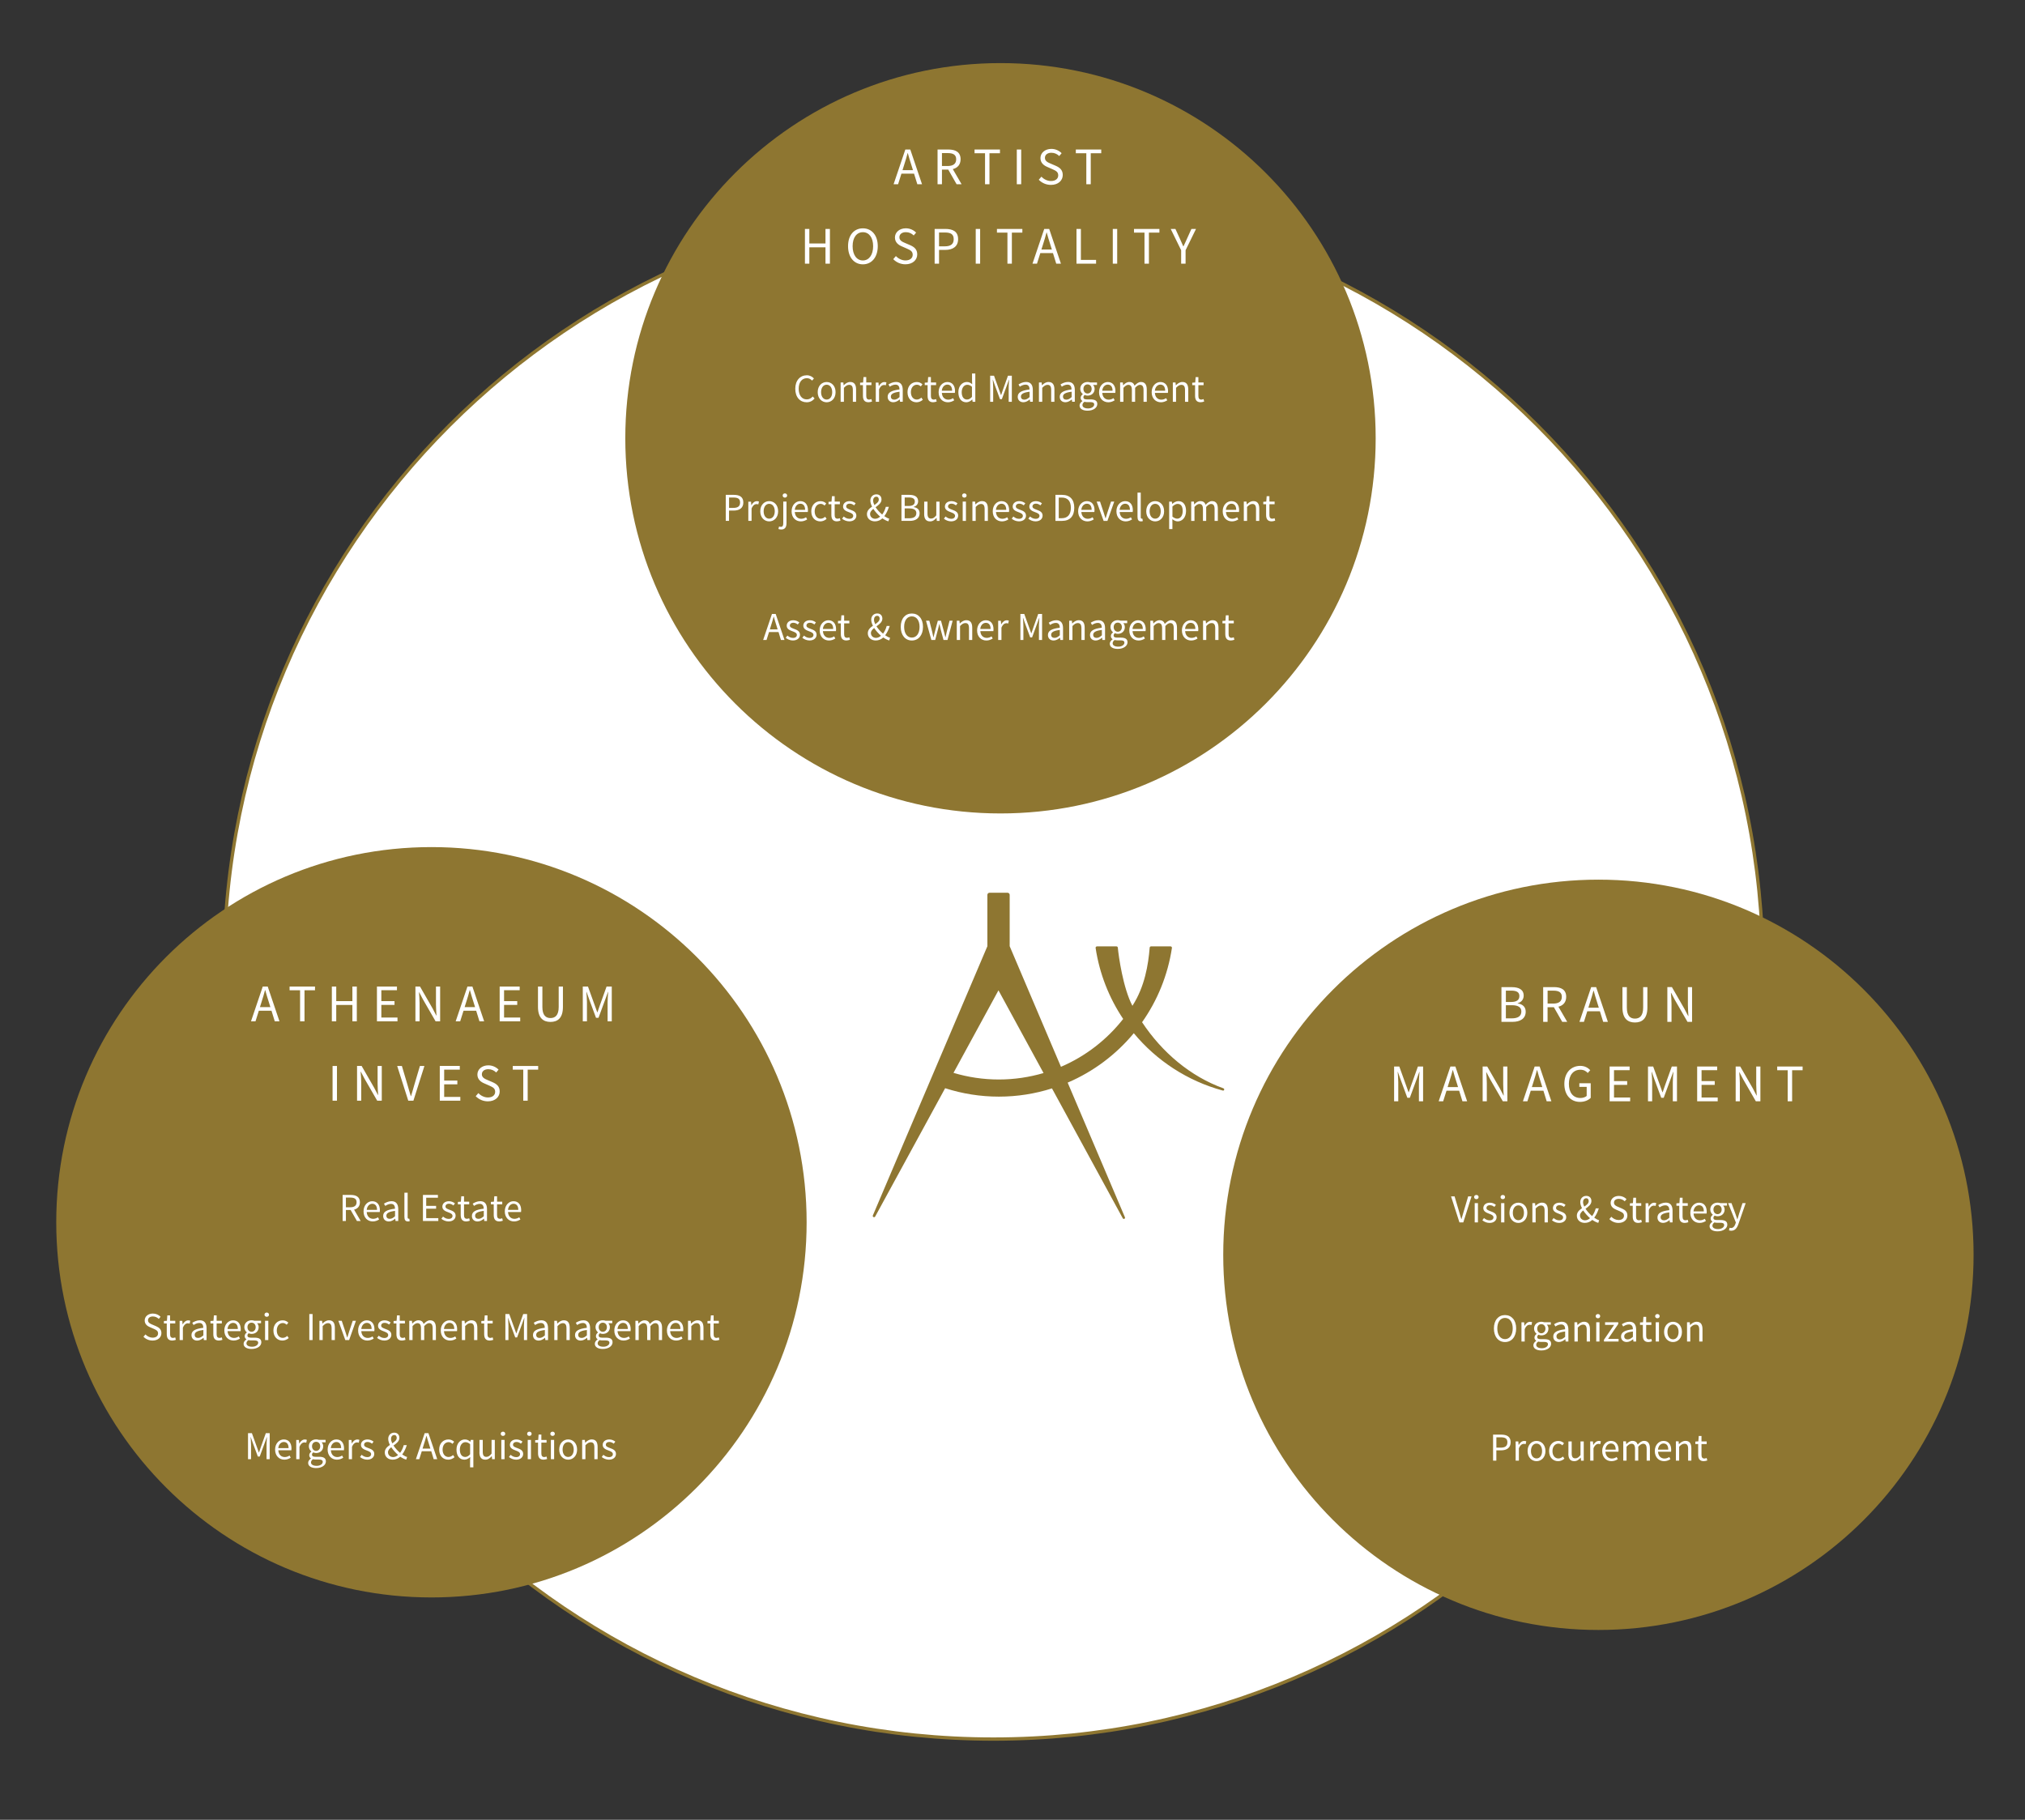 <svg xmlns="http://www.w3.org/2000/svg" xmlns:svg="http://www.w3.org/2000/svg" width="612" height="550" xml:space="preserve"><rect width="100%" height="100%" fill="#333333" stroke="none"/> <style type="text/css">.st0{fill:#FFFFFF;}	.st1{fill:none;stroke:#8E7631;}	.st2{fill:#8E7631;}</style> <g class="layer">  <title>Layer 1</title>  <g id="svg_1">   <path class="st0" d="m300.24,525.61c128.44,0 232.56,-104.12 232.56,-232.56s-104.12,-232.56 -232.56,-232.56c-128.44,0 -232.56,104.12 -232.56,232.56s104.12,232.56 232.56,232.56l0,0z" id="svg_2"></path>   <path class="st1" d="m300.24,525.61c128.44,0 232.56,-104.12 232.56,-232.56s-104.12,-232.56 -232.56,-232.56c-128.44,0 -232.56,104.12 -232.56,232.56s104.12,232.56 232.56,232.56l0,0z" id="svg_3"></path>   <path class="st2" d="m302.37,245.85c62.62,0 113.39,-50.76 113.39,-113.39s-50.76,-113.39 -113.39,-113.39s-113.39,50.76 -113.39,113.39s50.77,113.39 113.39,113.39l0,0z" id="svg_4"></path>   <path class="st0" d="m232.66,190.23l0.37,-1.2c0.29,-0.88 0.54,-1.74 0.78,-2.65l0.05,0c0.25,0.91 0.5,1.78 0.79,2.65l0.37,1.2l-2.36,0l0,0zm3.36,3.2l1.07,0l-2.66,-7.87l-1.13,0l-2.66,7.87l1.02,0l0.76,-2.4l2.87,0l0.73,2.4l0,0zm1.44,-0.66c0.55,0.46 1.34,0.8 2.17,0.8c1.38,0 2.14,-0.79 2.14,-1.74c0,-1.1 -0.93,-1.45 -1.77,-1.76c-0.66,-0.25 -1.3,-0.46 -1.3,-1.01c0,-0.44 0.34,-0.84 1.07,-0.84c0.52,0 0.94,0.22 1.33,0.52l0.47,-0.62c-0.44,-0.36 -1.08,-0.66 -1.81,-0.66c-1.26,0 -2,0.72 -2,1.65c0,0.99 0.91,1.38 1.74,1.68c0.64,0.24 1.33,0.5 1.33,1.1c0,0.5 -0.38,0.91 -1.15,0.91c-0.7,0 -1.21,-0.29 -1.72,-0.7l-0.5,0.67l0,0zm5.03,0c0.55,0.46 1.34,0.8 2.17,0.8c1.38,0 2.13,-0.79 2.13,-1.74c0,-1.1 -0.93,-1.45 -1.77,-1.76c-0.66,-0.25 -1.3,-0.46 -1.3,-1.01c0,-0.44 0.34,-0.84 1.07,-0.84c0.52,0 0.94,0.22 1.33,0.52l0.47,-0.62c-0.44,-0.36 -1.08,-0.66 -1.81,-0.66c-1.26,0 -2,0.72 -2,1.65c0,0.99 0.91,1.38 1.74,1.68c0.64,0.24 1.33,0.5 1.33,1.1c0,0.5 -0.38,0.91 -1.15,0.91c-0.7,0 -1.21,-0.29 -1.72,-0.7l-0.49,0.67l0,0zm5.24,-2.24c0,1.91 1.24,3.05 2.8,3.05c0.79,0 1.42,-0.28 1.92,-0.6l-0.35,-0.65c-0.43,0.28 -0.9,0.46 -1.45,0.46c-1.12,0 -1.87,-0.79 -1.95,-2.05l3.94,0c0.02,-0.14 0.04,-0.33 0.04,-0.54c0,-1.67 -0.84,-2.74 -2.33,-2.74c-1.33,0 -2.62,1.16 -2.62,3.07l0,0zm0.96,-0.44c0.12,-1.18 0.86,-1.85 1.68,-1.85c0.91,0 1.44,0.66 1.44,1.85l-3.12,0l0,0zm5.43,1.54c0,1.15 0.42,1.94 1.67,1.94c0.36,0 0.76,-0.11 1.08,-0.22l-0.19,-0.74c-0.19,0.07 -0.46,0.16 -0.66,0.16c-0.67,0 -0.9,-0.41 -0.9,-1.13l0,-3.24l1.57,0l0,-0.8l-1.57,0l0,-1.63l-0.83,0l-0.12,1.63l-0.91,0.06l0,0.74l0.86,0l0,3.23l0,0zm9.09,-0.3c0,-0.61 0.43,-1.08 0.98,-1.52c0.55,0.84 1.3,1.67 2.06,2.34c-0.46,0.4 -0.96,0.64 -1.5,0.64c-0.85,0 -1.54,-0.58 -1.54,-1.46l0,0zm0.93,-4.07c0,-0.65 0.38,-1.14 0.97,-1.14c0.53,0 0.74,0.41 0.74,0.86c0,0.7 -0.62,1.18 -1.34,1.66c-0.23,-0.48 -0.37,-0.94 -0.37,-1.38l0,0zm4.86,5.5c-0.43,-0.12 -0.94,-0.38 -1.48,-0.76c0.62,-0.83 1.07,-1.79 1.38,-2.82l-0.92,0c-0.24,0.9 -0.62,1.68 -1.1,2.33c-0.74,-0.62 -1.48,-1.4 -1.99,-2.21c0.88,-0.64 1.78,-1.3 1.78,-2.33c0,-0.92 -0.58,-1.56 -1.55,-1.56c-1.09,0 -1.82,0.82 -1.82,1.86c0,0.58 0.19,1.2 0.52,1.85c-0.8,0.55 -1.55,1.21 -1.55,2.27c0,1.27 0.97,2.18 2.4,2.18c0.92,0 1.67,-0.36 2.27,-0.9c0.64,0.44 1.26,0.74 1.81,0.9l0.25,-0.81l0,0zm6.58,0.82c1.98,0 3.37,-1.58 3.37,-4.12c0,-2.51 -1.39,-4.04 -3.37,-4.04c-1.98,0 -3.36,1.52 -3.36,4.04c0.01,2.53 1.38,4.12 3.36,4.12l0,0zm0,-0.88c-1.4,0 -2.33,-1.27 -2.33,-3.24c0,-1.96 0.92,-3.17 2.33,-3.17c1.4,0 2.33,1.21 2.33,3.17c0,1.97 -0.92,3.24 -2.33,3.24l0,0zm5.9,0.73l1.15,0l0.82,-3.12c0.16,-0.55 0.28,-1.11 0.41,-1.69l0.05,0c0.14,0.59 0.25,1.13 0.4,1.68l0.84,3.13l1.2,0l1.56,-5.83l-0.94,0l-0.85,3.37c-0.12,0.55 -0.23,1.08 -0.36,1.62l-0.05,0c-0.13,-0.54 -0.26,-1.07 -0.41,-1.62l-0.91,-3.37l-0.96,0l-0.9,3.37c-0.14,0.54 -0.26,1.08 -0.4,1.62l-0.05,0c-0.11,-0.54 -0.22,-1.07 -0.35,-1.62l-0.86,-3.37l-1.01,0l1.62,5.83l0,0zm7.69,0l0.98,0l0,-4.22c0.59,-0.59 1,-0.9 1.6,-0.9c0.77,0 1.1,0.47 1.1,1.56l0,3.56l0.98,0l0,-3.7c0,-1.49 -0.55,-2.28 -1.78,-2.28c-0.8,0 -1.4,0.43 -1.96,0.98l-0.04,0l-0.08,-0.84l-0.81,0l0,5.84l0.01,0zm6.13,-2.9c0,1.91 1.23,3.05 2.8,3.05c0.79,0 1.42,-0.28 1.92,-0.6l-0.35,-0.65c-0.43,0.28 -0.9,0.46 -1.45,0.46c-1.12,0 -1.87,-0.79 -1.94,-2.05l3.94,0c0.02,-0.14 0.04,-0.33 0.04,-0.54c0,-1.67 -0.84,-2.74 -2.33,-2.74c-1.35,0 -2.63,1.16 -2.63,3.07l0,0zm0.96,-0.44c0.12,-1.18 0.86,-1.85 1.68,-1.85c0.91,0 1.44,0.66 1.44,1.85l-3.12,0l0,0zm5.42,3.34l0.98,0l0,-3.74c0.4,-0.98 0.98,-1.34 1.48,-1.34c0.24,0 0.37,0.04 0.56,0.1l0.19,-0.86c-0.19,-0.08 -0.37,-0.12 -0.62,-0.12c-0.66,0 -1.26,0.47 -1.66,1.2l-0.04,0l-0.08,-1.05l-0.82,0l0,5.81l0.01,0zm6.69,0l0.92,0l0,-4.33c0,-0.7 -0.08,-1.63 -0.13,-2.33l0.05,0l0.62,1.75l1.52,4.12l0.57,0l1.51,-4.12l0.64,-1.75l0.05,0c-0.06,0.7 -0.13,1.63 -0.13,2.33l0,4.33l0.95,0l0,-7.87l-1.17,0l-1.51,4.22l-0.55,1.61l-0.05,0l-0.58,-1.61l-1.52,-4.22l-1.17,0l0,7.87l-0.02,0zm8.34,-1.51c0,1.04 0.73,1.66 1.71,1.66c0.72,0 1.37,-0.38 1.93,-0.84l0.02,0l0.08,0.69l0.82,0l0,-3.58c0,-1.45 -0.6,-2.4 -2.03,-2.4c-0.94,0 -1.75,0.41 -2.29,0.75l0.4,0.68c0.46,-0.31 1.06,-0.62 1.74,-0.62c0.95,0 1.2,0.72 1.2,1.46c-2.48,0.29 -3.58,0.93 -3.58,2.2l0,0zm0.97,-0.07c0,-0.74 0.66,-1.22 2.62,-1.46l0,1.62c-0.56,0.5 -1.03,0.78 -1.6,0.78c-0.58,0 -1.02,-0.28 -1.02,-0.94l0,0zm5.46,1.58l0.98,0l0,-4.22c0.59,-0.59 1,-0.9 1.6,-0.9c0.77,0 1.11,0.47 1.11,1.56l0,3.56l0.98,0l0,-3.7c0,-1.49 -0.55,-2.28 -1.78,-2.28c-0.81,0 -1.4,0.43 -1.96,0.98l-0.04,0l-0.08,-0.84l-0.82,0l0,5.84l0.01,0zm6.28,-1.51c0,1.04 0.73,1.66 1.71,1.66c0.72,0 1.37,-0.38 1.93,-0.84l0.02,0l0.08,0.69l0.81,0l0,-3.58c0,-1.45 -0.6,-2.4 -2.03,-2.4c-0.94,0 -1.75,0.41 -2.29,0.75l0.39,0.68c0.46,-0.31 1.06,-0.62 1.74,-0.62c0.95,0 1.2,0.72 1.2,1.46c-2.46,0.29 -3.56,0.93 -3.56,2.2l0,0zm0.97,-0.07c0,-0.74 0.66,-1.22 2.62,-1.46l0,1.62c-0.56,0.5 -1.03,0.78 -1.6,0.78c-0.58,0 -1.02,-0.28 -1.02,-0.94l0,0zm5.88,2.57c0,-0.34 0.18,-0.68 0.6,-0.99c0.25,0.07 0.53,0.1 0.76,0.1l1.01,0c0.76,0 1.18,0.18 1.18,0.72c0,0.61 -0.73,1.19 -1.85,1.19c-1.07,0 -1.7,-0.4 -1.7,-1.02l0,0zm-0.87,0.13c0,1.01 0.98,1.57 2.41,1.57c1.81,0 2.95,-0.93 2.95,-2.02c0,-0.97 -0.68,-1.39 -2.04,-1.39l-1.13,0c-0.79,0 -1.03,-0.26 -1.03,-0.64c0,-0.33 0.17,-0.52 0.37,-0.7c0.26,0.13 0.59,0.2 0.88,0.2c1.19,0 2.14,-0.78 2.14,-2.03c0,-0.49 -0.2,-0.94 -0.48,-1.2l1.2,0l0,-0.76l-2.03,0c-0.22,-0.08 -0.51,-0.14 -0.83,-0.14c-1.19,0 -2.2,0.8 -2.2,2.08c0,0.7 0.37,1.26 0.76,1.57l0,0.05c-0.3,0.2 -0.64,0.59 -0.64,1.08c0,0.46 0.23,0.77 0.52,0.95l0,0.05c-0.52,0.37 -0.85,0.84 -0.85,1.33l0,0zm2.42,-3.62c-0.67,0 -1.24,-0.54 -1.24,-1.39c0,-0.85 0.55,-1.36 1.24,-1.36c0.68,0 1.24,0.5 1.24,1.36c-0.01,0.85 -0.57,1.39 -1.24,1.39l0,0zm3.48,-0.4c0,1.91 1.24,3.05 2.8,3.05c0.79,0 1.42,-0.28 1.92,-0.6l-0.35,-0.65c-0.43,0.28 -0.9,0.46 -1.45,0.46c-1.12,0 -1.87,-0.79 -1.94,-2.05l3.94,0c0.02,-0.14 0.04,-0.33 0.04,-0.54c0,-1.67 -0.84,-2.74 -2.33,-2.74c-1.35,0 -2.63,1.16 -2.63,3.07l0,0zm0.96,-0.44c0.12,-1.18 0.86,-1.85 1.68,-1.85c0.91,0 1.44,0.66 1.44,1.85l-3.12,0l0,0zm5.42,3.34l0.98,0l0,-4.22c0.54,-0.6 1.03,-0.9 1.46,-0.9c0.74,0 1.09,0.47 1.09,1.56l0,3.56l0.98,0l0,-4.22c0.54,-0.6 1.01,-0.9 1.46,-0.9c0.73,0 1.08,0.47 1.08,1.56l0,3.56l0.98,0l0,-3.7c0,-1.49 -0.58,-2.28 -1.77,-2.28c-0.71,0 -1.31,0.46 -1.92,1.11c-0.24,-0.69 -0.72,-1.11 -1.61,-1.11c-0.7,0 -1.31,0.43 -1.81,0.98l-0.04,0l-0.08,-0.84l-0.82,0l0,5.84l0.02,0zm9.52,-2.9c0,1.91 1.23,3.05 2.8,3.05c0.79,0 1.42,-0.28 1.92,-0.6l-0.35,-0.65c-0.43,0.28 -0.9,0.46 -1.45,0.46c-1.12,0 -1.87,-0.79 -1.94,-2.05l3.94,0c0.02,-0.14 0.04,-0.33 0.04,-0.54c0,-1.67 -0.84,-2.74 -2.33,-2.74c-1.35,0 -2.63,1.16 -2.63,3.07l0,0zm0.95,-0.44c0.12,-1.18 0.87,-1.85 1.68,-1.85c0.91,0 1.44,0.66 1.44,1.85l-3.12,0l0,0zm5.43,3.34l0.98,0l0,-4.22c0.59,-0.59 1,-0.9 1.6,-0.9c0.77,0 1.11,0.47 1.11,1.56l0,3.56l0.98,0l0,-3.7c0,-1.49 -0.55,-2.28 -1.77,-2.28c-0.8,0 -1.4,0.43 -1.96,0.98l-0.04,0l-0.08,-0.84l-0.81,0l0,5.84l-0.01,0zm6.73,-1.8c0,1.15 0.42,1.94 1.67,1.94c0.36,0 0.76,-0.11 1.08,-0.22l-0.19,-0.74c-0.19,0.07 -0.46,0.16 -0.66,0.16c-0.67,0 -0.9,-0.41 -0.9,-1.13l0,-3.24l1.57,0l0,-0.8l-1.57,0l0,-1.63l-0.83,0l-0.12,1.63l-0.91,0.06l0,0.74l0.86,0l0,3.23l0,0z" id="svg_5"></path>   <path class="st0" d="m219.34,157.43l0.99,0l0,-3.12l1.42,0c1.73,0 2.9,-0.78 2.9,-2.43c0,-1.73 -1.16,-2.32 -2.9,-2.32l-2.41,0l0,7.87l0,0zm1,-3.93l0,-3.13l1.3,0c1.36,0 2.03,0.37 2.03,1.51c0,1.12 -0.66,1.62 -2.03,1.62l-1.3,0l0,0zm5.82,3.93l0.98,0l0,-3.74c0.4,-0.98 0.98,-1.34 1.48,-1.34c0.24,0 0.37,0.04 0.56,0.1l0.19,-0.86c-0.19,-0.08 -0.37,-0.12 -0.62,-0.12c-0.66,0 -1.26,0.47 -1.65,1.2l-0.04,0l-0.08,-1.05l-0.82,0l0,5.81l0,0zm3.61,-2.9c0,1.93 1.27,3.05 2.7,3.05s2.7,-1.11 2.7,-3.05c0,-1.96 -1.27,-3.07 -2.7,-3.07s-2.7,1.11 -2.7,3.07l0,0zm1.02,0c0,-1.35 0.68,-2.26 1.68,-2.26c1.01,0 1.68,0.91 1.68,2.26c0,1.33 -0.67,2.23 -1.68,2.23c-1,0 -1.68,-0.9 -1.68,-2.23l0,0zm5.93,3.56c0,0.71 -0.14,1.14 -0.72,1.14c-0.2,0 -0.41,-0.05 -0.55,-0.1l-0.2,0.74c0.2,0.08 0.5,0.16 0.86,0.16c1.16,0 1.59,-0.76 1.59,-1.94l0,-6.49l-0.98,0l0,6.49l0,0zm0.5,-7.69c0.37,0 0.67,-0.26 0.67,-0.64c0,-0.38 -0.3,-0.64 -0.67,-0.64c-0.38,0 -0.68,0.25 -0.68,0.64c0,0.38 0.3,0.64 0.68,0.64l0,0zm2.02,4.13c0,1.91 1.23,3.05 2.79,3.05c0.79,0 1.42,-0.28 1.92,-0.6l-0.35,-0.65c-0.43,0.28 -0.9,0.46 -1.45,0.46c-1.12,0 -1.87,-0.79 -1.95,-2.05l3.94,0c0.02,-0.14 0.04,-0.33 0.04,-0.54c0,-1.67 -0.84,-2.74 -2.33,-2.74c-1.33,0 -2.61,1.16 -2.61,3.07l0,0zm0.96,-0.44c0.12,-1.18 0.86,-1.85 1.68,-1.85c0.91,0 1.44,0.66 1.44,1.85l-3.12,0l0,0zm4.99,0.44c0,1.93 1.19,3.05 2.73,3.05c0.7,0 1.37,-0.29 1.9,-0.75l-0.44,-0.65c-0.35,0.31 -0.82,0.59 -1.37,0.59c-1.07,0 -1.8,-0.9 -1.8,-2.23c0,-1.35 0.77,-2.26 1.82,-2.26c0.47,0 0.83,0.22 1.18,0.52l0.49,-0.64c-0.4,-0.37 -0.94,-0.69 -1.7,-0.69c-1.5,-0.01 -2.81,1.1 -2.81,3.06l0,0zm6.07,1.1c0,1.15 0.42,1.94 1.67,1.94c0.36,0 0.76,-0.11 1.08,-0.22l-0.19,-0.74c-0.19,0.07 -0.46,0.16 -0.66,0.16c-0.67,0 -0.9,-0.41 -0.9,-1.13l0,-3.24l1.57,0l0,-0.8l-1.57,0l0,-1.63l-0.83,0l-0.12,1.63l-0.91,0.06l0,0.74l0.86,0l0,3.23l0,0zm3.24,1.14c0.55,0.46 1.34,0.8 2.17,0.8c1.38,0 2.14,-0.79 2.14,-1.74c0,-1.1 -0.93,-1.45 -1.78,-1.76c-0.66,-0.25 -1.3,-0.46 -1.3,-1.01c0,-0.44 0.34,-0.84 1.07,-0.84c0.52,0 0.94,0.22 1.33,0.52l0.47,-0.62c-0.44,-0.36 -1.08,-0.66 -1.81,-0.66c-1.26,0 -2,0.72 -2,1.65c0,0.98 0.91,1.38 1.74,1.68c0.64,0.24 1.33,0.5 1.33,1.1c0,0.5 -0.38,0.91 -1.15,0.91c-0.7,0 -1.21,-0.29 -1.72,-0.7l-0.49,0.67l0,0zm8.46,-1.44c0,-0.61 0.43,-1.08 0.98,-1.52c0.55,0.84 1.3,1.67 2.06,2.34c-0.46,0.4 -0.96,0.64 -1.5,0.64c-0.86,0 -1.54,-0.58 -1.54,-1.46l0,0zm0.92,-4.07c0,-0.65 0.38,-1.14 0.97,-1.14c0.53,0 0.74,0.41 0.74,0.86c0,0.7 -0.62,1.18 -1.34,1.66c-0.22,-0.48 -0.37,-0.94 -0.37,-1.38l0,0zm4.86,5.5c-0.43,-0.12 -0.94,-0.38 -1.48,-0.76c0.62,-0.83 1.07,-1.79 1.38,-2.82l-0.92,0c-0.24,0.9 -0.62,1.68 -1.1,2.33c-0.74,-0.62 -1.48,-1.4 -1.99,-2.21c0.88,-0.64 1.78,-1.3 1.78,-2.33c0,-0.92 -0.57,-1.56 -1.55,-1.56c-1.09,0 -1.82,0.82 -1.82,1.86c0,0.58 0.19,1.2 0.52,1.85c-0.8,0.55 -1.55,1.21 -1.55,2.27c0,1.27 0.97,2.18 2.4,2.18c0.92,0 1.67,-0.36 2.27,-0.9c0.64,0.44 1.26,0.74 1.81,0.9l0.25,-0.81l0,0zm3.69,0.67l2.51,0c1.77,0 2.99,-0.75 2.99,-2.3c0,-1.08 -0.67,-1.7 -1.82,-1.88l0,-0.05c0.92,-0.24 1.37,-0.94 1.37,-1.72c0,-1.38 -1.1,-1.92 -2.7,-1.92l-2.34,0l0,7.87l-0.01,0zm0.99,-4.51l0,-2.57l1.21,0c1.22,0 1.85,0.36 1.85,1.21c0,0.88 -0.55,1.36 -1.9,1.36l-1.16,0l0,0zm0,3.72l0,-2.98l1.37,0c1.38,0 2.15,0.44 2.15,1.42c0,1.07 -0.79,1.56 -2.15,1.56l-1.37,0l0,0zm5.88,-1.34c0,1.49 0.55,2.28 1.79,2.28c0.8,0 1.38,-0.42 1.92,-1.05l0.04,0l0.08,0.91l0.82,0l0,-5.83l-0.98,0l0,4.14c-0.55,0.68 -0.97,0.98 -1.57,0.98c-0.77,0 -1.09,-0.47 -1.09,-1.56l0,-3.56l-1,0l0,3.69l-0.01,0zm5.97,1.47c0.55,0.46 1.34,0.8 2.17,0.8c1.38,0 2.14,-0.79 2.14,-1.74c0,-1.1 -0.93,-1.45 -1.77,-1.76c-0.66,-0.25 -1.3,-0.46 -1.3,-1.01c0,-0.44 0.34,-0.84 1.07,-0.84c0.52,0 0.94,0.22 1.33,0.52l0.47,-0.62c-0.44,-0.36 -1.08,-0.66 -1.81,-0.66c-1.26,0 -2,0.72 -2,1.65c0,0.98 0.91,1.38 1.74,1.68c0.64,0.24 1.33,0.5 1.33,1.1c0,0.5 -0.38,0.91 -1.15,0.91c-0.7,0 -1.21,-0.29 -1.72,-0.7l-0.5,0.67l0,0zm6.18,-6.37c0.38,0 0.68,-0.26 0.68,-0.64c0,-0.38 -0.3,-0.64 -0.68,-0.64c-0.38,0 -0.68,0.25 -0.68,0.64c0,0.38 0.3,0.64 0.68,0.64l0,0zm-0.5,7.03l0.98,0l0,-5.83l-0.98,0l0,5.83l0,0zm2.95,0l0.98,0l0,-4.22c0.59,-0.59 1,-0.9 1.6,-0.9c0.77,0 1.1,0.47 1.1,1.56l0,3.56l0.98,0l0,-3.7c0,-1.49 -0.55,-2.28 -1.78,-2.28c-0.8,0 -1.4,0.43 -1.96,0.98l-0.04,0l-0.08,-0.84l-0.81,0l0,5.84l0.01,0zm6.13,-2.9c0,1.91 1.23,3.05 2.8,3.05c0.79,0 1.42,-0.28 1.92,-0.6l-0.35,-0.65c-0.43,0.28 -0.9,0.46 -1.45,0.46c-1.12,0 -1.87,-0.79 -1.95,-2.05l3.94,0c0.02,-0.14 0.04,-0.33 0.04,-0.54c0,-1.67 -0.84,-2.74 -2.33,-2.74c-1.34,0 -2.62,1.16 -2.62,3.07l0,0zm0.96,-0.44c0.12,-1.18 0.86,-1.85 1.68,-1.85c0.91,0 1.44,0.66 1.44,1.85l-3.12,0l0,0zm4.78,2.68c0.55,0.46 1.34,0.8 2.17,0.8c1.38,0 2.14,-0.79 2.14,-1.74c0,-1.1 -0.93,-1.45 -1.78,-1.76c-0.66,-0.25 -1.3,-0.46 -1.3,-1.01c0,-0.44 0.34,-0.84 1.07,-0.84c0.52,0 0.94,0.22 1.33,0.52l0.47,-0.62c-0.44,-0.36 -1.08,-0.66 -1.81,-0.66c-1.26,0 -2,0.72 -2,1.65c0,0.98 0.91,1.38 1.74,1.68c0.64,0.24 1.33,0.5 1.33,1.1c0,0.5 -0.39,0.91 -1.15,0.91c-0.7,0 -1.21,-0.29 -1.72,-0.7l-0.49,0.67l0,0zm5.02,0c0.55,0.46 1.34,0.8 2.17,0.8c1.38,0 2.14,-0.79 2.14,-1.74c0,-1.1 -0.93,-1.45 -1.77,-1.76c-0.66,-0.25 -1.3,-0.46 -1.3,-1.01c0,-0.44 0.34,-0.84 1.07,-0.84c0.52,0 0.94,0.22 1.33,0.52l0.47,-0.62c-0.44,-0.36 -1.08,-0.66 -1.81,-0.66c-1.26,0 -2,0.72 -2,1.65c0,0.98 0.91,1.38 1.74,1.68c0.64,0.24 1.33,0.5 1.33,1.1c0,0.5 -0.38,0.91 -1.15,0.91c-0.7,0 -1.21,-0.29 -1.72,-0.7l-0.5,0.67l0,0zm8.2,0.66l2.01,0c2.38,0 3.67,-1.46 3.67,-3.97c0,-2.5 -1.3,-3.9 -3.72,-3.9l-1.97,0l0,7.87l0.01,0zm0.99,-0.81l0,-6.24l0.9,0c1.84,0 2.76,1.1 2.76,3.08c0,1.99 -0.92,3.16 -2.76,3.16l-0.9,0l0,0zm5.86,-2.09c0,1.91 1.24,3.05 2.8,3.05c0.79,0 1.42,-0.28 1.92,-0.6l-0.35,-0.65c-0.43,0.28 -0.9,0.46 -1.45,0.46c-1.12,0 -1.87,-0.79 -1.95,-2.05l3.94,0c0.02,-0.14 0.04,-0.33 0.04,-0.54c0,-1.67 -0.84,-2.74 -2.33,-2.74c-1.34,0 -2.62,1.16 -2.62,3.07l0,0zm0.96,-0.44c0.12,-1.18 0.86,-1.85 1.68,-1.85c0.91,0 1.44,0.66 1.44,1.85l-3.12,0l0,0zm6.74,3.34l1.15,0l2.06,-5.83l-0.97,0l-1.1,3.31c-0.17,0.58 -0.36,1.16 -0.53,1.72l-0.05,0c-0.18,-0.55 -0.37,-1.14 -0.54,-1.72l-1.1,-3.31l-1.02,0l2.1,5.83l0,0zm3.87,-2.9c0,1.91 1.23,3.05 2.8,3.05c0.79,0 1.42,-0.28 1.92,-0.6l-0.35,-0.65c-0.43,0.28 -0.9,0.46 -1.45,0.46c-1.12,0 -1.87,-0.79 -1.94,-2.05l3.94,0c0.02,-0.14 0.04,-0.33 0.04,-0.54c0,-1.67 -0.84,-2.74 -2.33,-2.74c-1.35,0 -2.63,1.16 -2.63,3.07l0,0zm0.96,-0.44c0.12,-1.18 0.87,-1.85 1.68,-1.85c0.91,0 1.44,0.66 1.44,1.85l-3.12,0l0,0zm5.42,2.17c0,0.85 0.3,1.32 1.04,1.32c0.26,0 0.43,-0.04 0.56,-0.1l-0.13,-0.74c-0.11,0.02 -0.16,0.02 -0.22,0.02c-0.14,0 -0.28,-0.12 -0.28,-0.43l0,-7.44l-0.98,0l0,7.37l0.01,0zm2.63,-1.73c0,1.93 1.27,3.05 2.7,3.05c1.43,0 2.7,-1.11 2.7,-3.05c0,-1.96 -1.27,-3.07 -2.7,-3.07c-1.43,0 -2.7,1.11 -2.7,3.07l0,0zm1.02,0c0,-1.35 0.68,-2.26 1.68,-2.26c1.01,0 1.68,0.91 1.68,2.26c0,1.33 -0.67,2.23 -1.68,2.23c-1,0 -1.68,-0.9 -1.68,-2.23l0,0zm6.87,2.38c0.54,0.42 1.08,0.67 1.62,0.67c1.33,0 2.52,-1.16 2.52,-3.14c0,-1.81 -0.8,-2.98 -2.3,-2.98c-0.68,0 -1.33,0.37 -1.86,0.82l-0.04,0l-0.08,-0.67l-0.82,0l0,8.29l0.98,0l0,-1.97l-0.02,-1.02l0,0zm0.03,-0.77l0,-3.06c0.58,-0.52 1.07,-0.79 1.56,-0.79c1.1,0 1.54,0.86 1.54,2.15c0,1.44 -0.71,2.32 -1.67,2.32c-0.39,-0.01 -0.9,-0.18 -1.43,-0.62l0,0zm5.68,1.29l0.98,0l0,-4.22c0.54,-0.6 1.03,-0.9 1.47,-0.9c0.74,0 1.09,0.47 1.09,1.56l0,3.56l0.98,0l0,-4.22c0.54,-0.6 1.01,-0.9 1.46,-0.9c0.73,0 1.08,0.47 1.08,1.56l0,3.56l0.98,0l0,-3.7c0,-1.49 -0.57,-2.28 -1.77,-2.28c-0.71,0 -1.31,0.46 -1.92,1.11c-0.24,-0.7 -0.72,-1.11 -1.61,-1.11c-0.7,0 -1.31,0.43 -1.81,0.98l-0.04,0l-0.08,-0.84l-0.82,0l0,5.84l0.01,0zm9.51,-2.9c0,1.91 1.23,3.05 2.8,3.05c0.79,0 1.42,-0.28 1.92,-0.6l-0.35,-0.65c-0.43,0.28 -0.9,0.46 -1.45,0.46c-1.12,0 -1.87,-0.79 -1.94,-2.05l3.94,0c0.02,-0.14 0.04,-0.33 0.04,-0.54c0,-1.67 -0.84,-2.74 -2.33,-2.74c-1.35,0 -2.63,1.16 -2.63,3.07l0,0zm0.96,-0.44c0.12,-1.18 0.86,-1.85 1.68,-1.85c0.91,0 1.44,0.66 1.44,1.85l-3.12,0l0,0zm5.43,3.34l0.98,0l0,-4.22c0.59,-0.59 1,-0.9 1.6,-0.9c0.77,0 1.1,0.47 1.1,1.56l0,3.56l0.98,0l0,-3.7c0,-1.49 -0.55,-2.28 -1.78,-2.28c-0.8,0 -1.4,0.43 -1.96,0.98l-0.04,0l-0.08,-0.84l-0.81,0l0,5.84l0.01,0zm6.73,-1.8c0,1.15 0.42,1.94 1.67,1.94c0.36,0 0.76,-0.11 1.08,-0.22l-0.19,-0.74c-0.19,0.07 -0.46,0.16 -0.66,0.16c-0.67,0 -0.9,-0.41 -0.9,-1.13l0,-3.24l1.57,0l0,-0.8l-1.57,0l0,-1.63l-0.83,0l-0.12,1.63l-0.91,0.06l0,0.74l0.86,0l0,3.23l0,0z" id="svg_6"></path>   <path class="st0" d="m240.35,117.5c0,2.57 1.46,4.08 3.44,4.08c1.01,0 1.78,-0.42 2.4,-1.14l-0.56,-0.61c-0.5,0.56 -1.06,0.88 -1.81,0.88c-1.49,0 -2.44,-1.25 -2.44,-3.23c0,-1.96 0.98,-3.18 2.48,-3.18c0.66,0 1.16,0.29 1.57,0.73l0.56,-0.64c-0.46,-0.52 -1.2,-0.97 -2.15,-0.97c-2,0 -3.49,1.54 -3.49,4.08l0,0zm6.78,1.03c0,1.93 1.27,3.05 2.7,3.05c1.43,0 2.7,-1.11 2.7,-3.05c0,-1.96 -1.27,-3.07 -2.7,-3.07c-1.43,0 -2.7,1.11 -2.7,3.07l0,0zm1.02,0c0,-1.35 0.68,-2.26 1.68,-2.26c1.01,0 1.68,0.91 1.68,2.26c0,1.33 -0.67,2.23 -1.68,2.23c-0.99,0 -1.68,-0.9 -1.68,-2.23l0,0zm5.92,2.9l0.98,0l0,-4.22c0.59,-0.59 1,-0.9 1.6,-0.9c0.77,0 1.1,0.47 1.1,1.56l0,3.56l0.98,0l0,-3.7c0,-1.49 -0.55,-2.28 -1.77,-2.28c-0.8,0 -1.4,0.43 -1.96,0.98l-0.04,0l-0.08,-0.84l-0.82,0l0,5.84l0.01,0zm6.73,-1.8c0,1.15 0.42,1.94 1.67,1.94c0.36,0 0.76,-0.11 1.08,-0.22l-0.19,-0.74c-0.19,0.07 -0.46,0.16 -0.66,0.16c-0.67,0 -0.9,-0.41 -0.9,-1.13l0,-3.24l1.57,0l0,-0.8l-1.57,0l0,-1.63l-0.83,0l-0.12,1.63l-0.91,0.06l0,0.74l0.86,0l0,3.23l0,0zm3.89,1.8l0.98,0l0,-3.74c0.4,-0.98 0.98,-1.34 1.48,-1.34c0.24,0 0.37,0.04 0.56,0.1l0.19,-0.86c-0.19,-0.08 -0.37,-0.12 -0.62,-0.12c-0.66,0 -1.26,0.47 -1.66,1.2l-0.04,0l-0.08,-1.05l-0.82,0l0,5.81l0.01,0zm3.58,-1.51c0,1.04 0.73,1.65 1.71,1.65c0.72,0 1.37,-0.38 1.93,-0.84l0.02,0l0.08,0.69l0.82,0l0,-3.58c0,-1.45 -0.6,-2.4 -2.03,-2.4c-0.94,0 -1.75,0.41 -2.29,0.75l0.4,0.68c0.46,-0.31 1.06,-0.62 1.74,-0.62c0.95,0 1.2,0.72 1.2,1.46c-2.48,0.3 -3.58,0.94 -3.58,2.21l0,0zm0.97,-0.07c0,-0.74 0.66,-1.22 2.62,-1.46l0,1.62c-0.56,0.5 -1.03,0.78 -1.6,0.78c-0.58,0 -1.02,-0.28 -1.02,-0.94l0,0zm5.03,-1.32c0,1.93 1.19,3.05 2.73,3.05c0.7,0 1.37,-0.29 1.9,-0.76l-0.44,-0.65c-0.35,0.31 -0.82,0.59 -1.37,0.59c-1.07,0 -1.8,-0.9 -1.8,-2.23c0,-1.35 0.77,-2.26 1.82,-2.26c0.47,0 0.83,0.22 1.18,0.52l0.49,-0.64c-0.4,-0.37 -0.94,-0.69 -1.7,-0.69c-1.51,0 -2.81,1.11 -2.81,3.07l0,0zm6.07,1.1c0,1.15 0.42,1.94 1.67,1.94c0.36,0 0.76,-0.11 1.08,-0.22l-0.19,-0.74c-0.19,0.07 -0.46,0.16 -0.66,0.16c-0.67,0 -0.9,-0.41 -0.9,-1.13l0,-3.24l1.57,0l0,-0.8l-1.57,0l0,-1.63l-0.83,0l-0.12,1.63l-0.91,0.06l0,0.74l0.86,0l0,3.23l0,0zm3.33,-1.1c0,1.91 1.23,3.05 2.8,3.05c0.79,0 1.42,-0.28 1.92,-0.6l-0.35,-0.65c-0.43,0.28 -0.9,0.46 -1.45,0.46c-1.12,0 -1.87,-0.79 -1.94,-2.05l3.94,0c0.02,-0.14 0.04,-0.33 0.04,-0.54c0,-1.67 -0.84,-2.74 -2.33,-2.74c-1.34,0 -2.63,1.16 -2.63,3.07l0,0zm0.96,-0.44c0.12,-1.18 0.86,-1.85 1.68,-1.85c0.91,0 1.44,0.66 1.44,1.85l-3.12,0l0,0zm5.01,0.44c0,1.94 0.95,3.05 2.41,3.05c0.68,0 1.31,-0.38 1.77,-0.83l0.04,0l0.08,0.68l0.82,0l0,-8.54l-0.99,0l0,2.24l0.05,0.99c-0.52,-0.42 -0.96,-0.67 -1.63,-0.67c-1.35,0.01 -2.55,1.18 -2.55,3.08l0,0zm1.01,-0.01c0,-1.33 0.74,-2.23 1.68,-2.23c0.48,0 0.93,0.17 1.42,0.61l0,3.05c-0.48,0.54 -0.95,0.8 -1.49,0.8c-1.02,0 -1.61,-0.84 -1.61,-2.23l0,0zm8.59,2.91l0.92,0l0,-4.33c0,-0.7 -0.08,-1.63 -0.13,-2.33l0.05,0l0.62,1.75l1.52,4.12l0.56,0l1.51,-4.12l0.64,-1.75l0.05,0c-0.06,0.7 -0.13,1.63 -0.13,2.33l0,4.33l0.95,0l0,-7.87l-1.17,0l-1.51,4.22l-0.55,1.61l-0.05,0l-0.58,-1.61l-1.52,-4.22l-1.17,0l0,7.87l-0.01,0zm8.34,-1.51c0,1.04 0.73,1.65 1.71,1.65c0.72,0 1.37,-0.38 1.93,-0.84l0.02,0l0.08,0.69l0.82,0l0,-3.58c0,-1.45 -0.6,-2.4 -2.03,-2.4c-0.94,0 -1.75,0.41 -2.29,0.75l0.39,0.68c0.46,-0.31 1.06,-0.62 1.74,-0.62c0.95,0 1.2,0.72 1.2,1.46c-2.47,0.3 -3.57,0.94 -3.57,2.21l0,0zm0.97,-0.07c0,-0.74 0.66,-1.22 2.62,-1.46l0,1.62c-0.56,0.5 -1.03,0.78 -1.6,0.78c-0.58,0 -1.02,-0.28 -1.02,-0.94l0,0zm5.46,1.58l0.98,0l0,-4.22c0.59,-0.59 1,-0.9 1.6,-0.9c0.77,0 1.1,0.47 1.1,1.56l0,3.56l0.98,0l0,-3.7c0,-1.49 -0.55,-2.28 -1.78,-2.28c-0.8,0 -1.4,0.43 -1.96,0.98l-0.04,0l-0.08,-0.84l-0.82,0l0,5.84l0.02,0zm6.27,-1.51c0,1.04 0.73,1.65 1.71,1.65c0.72,0 1.37,-0.38 1.93,-0.84l0.02,0l0.08,0.69l0.81,0l0,-3.58c0,-1.45 -0.6,-2.4 -2.03,-2.4c-0.94,0 -1.75,0.41 -2.29,0.75l0.39,0.68c0.46,-0.31 1.06,-0.62 1.74,-0.62c0.95,0 1.2,0.72 1.2,1.46c-2.45,0.3 -3.56,0.94 -3.56,2.21l0,0zm0.98,-0.07c0,-0.74 0.66,-1.22 2.62,-1.46l0,1.62c-0.56,0.5 -1.03,0.78 -1.6,0.78c-0.58,0 -1.02,-0.28 -1.02,-0.94l0,0zm5.88,2.57c0,-0.34 0.18,-0.68 0.6,-0.99c0.25,0.07 0.53,0.1 0.76,0.1l1.01,0c0.76,0 1.18,0.18 1.18,0.72c0,0.61 -0.73,1.19 -1.85,1.19c-1.07,0 -1.7,-0.4 -1.7,-1.02l0,0zm-0.87,0.13c0,1.01 0.98,1.57 2.41,1.57c1.81,0 2.95,-0.93 2.95,-2.02c0,-0.97 -0.68,-1.39 -2.04,-1.39l-1.13,0c-0.79,0 -1.03,-0.26 -1.03,-0.64c0,-0.32 0.17,-0.52 0.37,-0.7c0.26,0.13 0.59,0.2 0.88,0.2c1.19,0 2.14,-0.78 2.14,-2.03c0,-0.49 -0.2,-0.94 -0.48,-1.2l1.2,0l0,-0.75l-2.03,0c-0.22,-0.08 -0.5,-0.14 -0.83,-0.14c-1.19,0 -2.2,0.8 -2.2,2.08c0,0.7 0.37,1.26 0.76,1.57l0,0.05c-0.3,0.2 -0.64,0.59 -0.64,1.08c0,0.46 0.23,0.77 0.52,0.95l0,0.05c-0.52,0.36 -0.85,0.83 -0.85,1.32l0,0zm2.41,-3.62c-0.67,0 -1.24,-0.54 -1.24,-1.39c0,-0.85 0.55,-1.36 1.24,-1.36c0.68,0 1.24,0.5 1.24,1.36c0,0.85 -0.56,1.39 -1.24,1.39l0,0zm3.48,-0.4c0,1.91 1.24,3.05 2.8,3.05c0.79,0 1.42,-0.28 1.92,-0.6l-0.35,-0.65c-0.43,0.28 -0.9,0.46 -1.45,0.46c-1.12,0 -1.87,-0.79 -1.95,-2.05l3.94,0c0.02,-0.14 0.04,-0.33 0.04,-0.54c0,-1.67 -0.84,-2.74 -2.33,-2.74c-1.33,0 -2.62,1.16 -2.62,3.07l0,0zm0.96,-0.44c0.12,-1.18 0.86,-1.85 1.68,-1.85c0.91,0 1.44,0.66 1.44,1.85l-3.12,0l0,0zm5.43,3.34l0.98,0l0,-4.22c0.54,-0.6 1.03,-0.9 1.46,-0.9c0.74,0 1.09,0.47 1.09,1.56l0,3.56l0.98,0l0,-4.22c0.54,-0.6 1.01,-0.9 1.46,-0.9c0.73,0 1.08,0.47 1.08,1.56l0,3.56l0.98,0l0,-3.7c0,-1.49 -0.57,-2.28 -1.77,-2.28c-0.71,0 -1.31,0.46 -1.92,1.11c-0.24,-0.7 -0.72,-1.11 -1.61,-1.11c-0.7,0 -1.31,0.43 -1.81,0.98l-0.04,0l-0.08,-0.84l-0.82,0l0,5.84l0.02,0zm9.51,-2.9c0,1.91 1.24,3.05 2.8,3.05c0.79,0 1.42,-0.28 1.92,-0.6l-0.35,-0.65c-0.43,0.28 -0.9,0.46 -1.45,0.46c-1.12,0 -1.87,-0.79 -1.95,-2.05l3.94,0c0.02,-0.14 0.04,-0.33 0.04,-0.54c0,-1.67 -0.84,-2.74 -2.33,-2.74c-1.33,0 -2.62,1.16 -2.62,3.07l0,0zm0.96,-0.44c0.12,-1.18 0.86,-1.85 1.68,-1.85c0.91,0 1.44,0.66 1.44,1.85l-3.12,0l0,0zm5.43,3.34l0.98,0l0,-4.22c0.59,-0.59 1,-0.9 1.6,-0.9c0.77,0 1.11,0.47 1.11,1.56l0,3.56l0.98,0l0,-3.7c0,-1.49 -0.55,-2.28 -1.77,-2.28c-0.8,0 -1.4,0.43 -1.96,0.98l-0.04,0l-0.08,-0.84l-0.81,0l0,5.84l-0.01,0zm6.73,-1.8c0,1.15 0.42,1.94 1.67,1.94c0.36,0 0.76,-0.11 1.08,-0.22l-0.19,-0.74c-0.19,0.07 -0.46,0.16 -0.66,0.16c-0.67,0 -0.9,-0.41 -0.9,-1.13l0,-3.24l1.57,0l0,-0.8l-1.57,0l0,-1.63l-0.83,0l-0.12,1.63l-0.91,0.06l0,0.74l0.86,0l0,3.23l0,0z" id="svg_7"></path>   <path class="st0" d="m243.27,79.69l1.33,0l0,-4.94l4.88,0l0,4.94l1.34,0l0,-10.5l-1.34,0l0,4.4l-4.88,0l0,-4.4l-1.33,0l0,10.5l0,0zm17.51,0.2c2.64,0 4.5,-2.11 4.5,-5.49c0,-3.34 -1.86,-5.39 -4.5,-5.39c-2.64,0 -4.48,2.03 -4.48,5.39c0,3.37 1.84,5.49 4.48,5.49l0,0zm0,-1.17c-1.87,0 -3.1,-1.7 -3.1,-4.32c0,-2.61 1.23,-4.22 3.1,-4.22s3.1,1.62 3.1,4.22c0,2.62 -1.23,4.32 -3.1,4.32l0,0zm9.18,-0.39c0.91,0.94 2.21,1.55 3.68,1.55c2.21,0 3.57,-1.33 3.57,-2.99c0,-1.55 -0.94,-2.27 -2.16,-2.8l-1.49,-0.64c-0.83,-0.35 -1.74,-0.74 -1.74,-1.74c0,-0.94 0.78,-1.54 1.95,-1.54c0.98,0 1.74,0.38 2.38,0.99l0.72,-0.86c-0.75,-0.77 -1.86,-1.3 -3.1,-1.3c-1.9,0 -3.3,1.18 -3.3,2.78c0,1.54 1.14,2.29 2.13,2.7l1.5,0.66c0.99,0.45 1.74,0.78 1.74,1.86c0,1.02 -0.82,1.71 -2.19,1.71c-1.09,0 -2.14,-0.53 -2.9,-1.31l-0.79,0.93l0,0zm12.51,1.36l1.33,0l0,-4.16l1.89,0c2.3,0 3.87,-1.04 3.87,-3.25c0,-2.3 -1.55,-3.09 -3.87,-3.09l-3.22,0l0,10.5l0,0zm1.33,-5.24l0,-4.18l1.73,0c1.81,0 2.7,0.5 2.7,2.02c0,1.49 -0.88,2.16 -2.7,2.16l-1.73,0l0,0zm11.09,5.24l1.33,0l0,-10.5l-1.33,0l0,10.5l0,0zm9.58,0l1.34,0l0,-9.38l3.17,0l0,-1.12l-7.68,0l0,1.12l3.17,0l0,9.38l0,0zm10.27,-4.27l0.5,-1.6c0.38,-1.17 0.72,-2.32 1.04,-3.54l0.06,0c0.34,1.22 0.67,2.37 1.06,3.54l0.5,1.6l-3.16,0l0,0zm4.48,4.27l1.42,0l-3.55,-10.5l-1.5,0l-3.55,10.5l1.36,0l1.01,-3.2l3.82,0l0.99,3.2l0,0zm6.12,0l5.92,0l0,-1.14l-4.59,0l0,-9.36l-1.33,0l0,10.5l0,0zm10.97,0l1.33,0l0,-10.5l-1.33,0l0,10.5l0,0zm9.58,0l1.34,0l0,-9.38l3.17,0l0,-1.12l-7.68,0l0,1.12l3.17,0l0,9.38l0,0zm11.08,0l1.34,0l0,-4.06l3.15,-6.43l-1.39,0l-1.34,2.96c-0.32,0.77 -0.69,1.5 -1.06,2.29l-0.06,0c-0.35,-0.78 -0.67,-1.52 -1.01,-2.29l-1.36,-2.96l-1.42,0l3.15,6.43l0,4.06l0,0z" id="svg_8"></path>   <path class="st0" d="m272.76,51.42l0.5,-1.6c0.38,-1.17 0.72,-2.32 1.04,-3.54l0.06,0c0.34,1.22 0.67,2.37 1.06,3.54l0.5,1.6l-3.16,0l0,0zm4.48,4.27l1.42,0l-3.55,-10.5l-1.5,0l-3.55,10.5l1.36,0l1.01,-3.2l3.82,0l0.99,3.2l0,0zm7.44,-9.42l1.76,0c1.63,0 2.54,0.5 2.54,1.87c0,1.36 -0.91,2.03 -2.54,2.03l-1.76,0l0,-3.9l0,0zm5.94,9.42l-2.66,-4.58c1.42,-0.35 2.35,-1.34 2.35,-2.98c0,-2.18 -1.54,-2.94 -3.68,-2.94l-3.28,0l0,10.5l1.33,0l0,-4.43l1.9,0l2.53,4.43l1.51,0l0,0zm7.08,0l1.34,0l0,-9.38l3.17,0l0,-1.12l-7.68,0l0,1.12l3.17,0l0,9.38l0,0zm9.6,0l1.33,0l0,-10.5l-1.33,0l0,10.5l0,0zm6.64,-1.36c0.91,0.94 2.21,1.55 3.68,1.55c2.21,0 3.57,-1.33 3.57,-2.99c0,-1.55 -0.94,-2.27 -2.16,-2.8l-1.49,-0.64c-0.83,-0.35 -1.74,-0.74 -1.74,-1.74c0,-0.94 0.78,-1.54 1.95,-1.54c0.98,0 1.74,0.38 2.38,0.99l0.72,-0.86c-0.75,-0.77 -1.86,-1.3 -3.1,-1.3c-1.9,0 -3.3,1.18 -3.3,2.78c0,1.54 1.14,2.29 2.13,2.7l1.5,0.66c0.99,0.45 1.74,0.78 1.74,1.86c0,1.02 -0.82,1.71 -2.19,1.71c-1.09,0 -2.14,-0.53 -2.9,-1.31l-0.79,0.93l0,0zm14.37,1.36l1.34,0l0,-9.38l3.17,0l0,-1.12l-7.68,0l0,1.12l3.17,0l0,9.38l0,0z" id="svg_9"></path>   <path class="st2" d="m483.08,492.63c62.62,0 113.38,-50.77 113.38,-113.39s-50.76,-113.38 -113.38,-113.38c-62.62,0 -113.39,50.76 -113.39,113.39s50.76,113.38 113.39,113.38l0,0z" id="svg_10"></path>   <path class="st0" d="m421.36,332.84l1.23,0l0,-5.78c0,-0.93 -0.11,-2.18 -0.18,-3.1l0.06,0l0.83,2.34l2.03,5.49l0.75,0l2.02,-5.49l0.85,-2.34l0.06,0c-0.08,0.93 -0.18,2.18 -0.18,3.1l0,5.78l1.26,0l0,-10.5l-1.57,0l-2.02,5.63l-0.74,2.14l-0.06,0l-0.77,-2.14l-2.03,-5.63l-1.57,0l0,10.5l0.03,0zm16.14,-4.28l0.5,-1.6c0.38,-1.17 0.72,-2.32 1.04,-3.54l0.06,0c0.34,1.22 0.67,2.37 1.06,3.54l0.5,1.6l-3.16,0l0,0zm4.48,4.28l1.42,0l-3.55,-10.5l-1.5,0l-3.55,10.5l1.36,0l1.01,-3.2l3.82,0l0.99,3.2l0,0zm6.11,0l1.26,0l0,-5.49c0,-1.1 -0.1,-2.22 -0.18,-3.28l0.06,0l1.14,2.16l3.81,6.61l1.38,0l0,-10.5l-1.26,0l0,5.42c0,1.1 0.1,2.29 0.16,3.34l-0.06,0l-1.14,-2.18l-3.79,-6.59l-1.38,0l0,10.51l0,0zm14.87,-4.28l0.5,-1.6c0.38,-1.17 0.72,-2.32 1.04,-3.54l0.06,0c0.34,1.22 0.67,2.37 1.06,3.54l0.5,1.6l-3.16,0l0,0zm4.48,4.28l1.42,0l-3.55,-10.5l-1.5,0l-3.55,10.5l1.36,0l1.01,-3.2l3.82,0l0.99,3.2l0,0zm5.34,-5.25c0,3.42 1.97,5.44 4.72,5.44c1.41,0 2.56,-0.51 3.25,-1.22l0,-4.42l-3.44,0l0,1.1l2.22,0l0,2.74c-0.42,0.38 -1.14,0.62 -1.89,0.62c-2.24,0 -3.49,-1.66 -3.49,-4.3c0,-2.61 1.36,-4.24 3.47,-4.24c1.06,0 1.71,0.42 2.24,0.98l0.75,-0.85c-0.61,-0.64 -1.57,-1.3 -3.01,-1.3c-2.79,0.01 -4.82,2.07 -4.82,5.45l0,0zm13.68,5.25l6.21,0l0,-1.14l-4.88,0l0,-3.81l3.98,0l0,-1.14l-3.98,0l0,-3.3l4.72,0l0,-1.12l-6.05,0l0,10.51l0,0zm11.63,0l1.23,0l0,-5.78c0,-0.93 -0.11,-2.18 -0.18,-3.1l0.06,0l0.83,2.34l2.03,5.49l0.75,0l2.02,-5.49l0.85,-2.34l0.06,0c-0.08,0.93 -0.18,2.18 -0.18,3.1l0,5.78l1.26,0l0,-10.5l-1.57,0l-2.02,5.63l-0.74,2.14l-0.06,0l-0.77,-2.14l-2.03,-5.63l-1.57,0l0,10.5l0.03,0zm14.83,0l6.21,0l0,-1.14l-4.88,0l0,-3.81l3.98,0l0,-1.14l-3.98,0l0,-3.3l4.72,0l0,-1.12l-6.05,0l0,10.51l0,0zm11.64,0l1.26,0l0,-5.49c0,-1.1 -0.1,-2.22 -0.18,-3.28l0.06,0l1.14,2.16l3.81,6.61l1.38,0l0,-10.5l-1.26,0l0,5.42c0,1.1 0.1,2.29 0.16,3.34l-0.06,0l-1.14,-2.18l-3.79,-6.59l-1.38,0l0,10.51l0,0zm15.72,0l1.34,0l0,-9.38l3.17,0l0,-1.12l-7.68,0l0,1.12l3.17,0l0,9.38l0,0z" id="svg_11"></path>   <path class="st0" d="m453.78,308.84l3.34,0c2.35,0 3.98,-1.01 3.98,-3.07c0,-1.44 -0.9,-2.27 -2.43,-2.51l0,-0.06c1.23,-0.32 1.82,-1.25 1.82,-2.29c0,-1.84 -1.47,-2.56 -3.6,-2.56l-3.12,0l0,10.49l0.01,0zm1.33,-6.02l0,-3.42l1.62,0c1.63,0 2.46,0.48 2.46,1.62c0,1.17 -0.74,1.81 -2.53,1.81l-1.55,0l0,-0.01zm0,4.96l0,-3.97l1.82,0c1.84,0 2.86,0.59 2.86,1.89c0,1.42 -1.06,2.08 -2.86,2.08l-1.82,0l0,0zm12.61,-8.37l1.76,0c1.63,0 2.54,0.5 2.54,1.87c0,1.36 -0.91,2.03 -2.54,2.03l-1.76,0l0,-3.9l0,0zm5.93,9.43l-2.66,-4.58c1.42,-0.35 2.35,-1.34 2.35,-2.98c0,-2.18 -1.54,-2.94 -3.68,-2.94l-3.28,0l0,10.5l1.33,0l0,-4.43l1.9,0l2.53,4.43l1.51,0l0,0zm6.39,-4.28l0.5,-1.6c0.38,-1.17 0.72,-2.32 1.04,-3.54l0.06,0c0.34,1.22 0.67,2.37 1.06,3.54l0.5,1.6l-3.16,0l0,0zm4.48,4.28l1.42,0l-3.55,-10.5l-1.5,0l-3.55,10.5l1.36,0l1.01,-3.2l3.82,0l0.99,3.2l0,0zm5.82,-4.34c0,3.38 1.63,4.53 3.78,4.53c2.14,0 3.76,-1.15 3.76,-4.53l0,-6.16l-1.28,0l0,6.19c0,2.53 -1.09,3.33 -2.48,3.33c-1.38,0 -2.45,-0.8 -2.45,-3.33l0,-6.19l-1.33,0l0,6.16l0,0zm13.57,4.34l1.26,0l0,-5.49c0,-1.1 -0.1,-2.22 -0.18,-3.28l0.06,0l1.14,2.16l3.81,6.61l1.38,0l0,-10.5l-1.26,0l0,5.42c0,1.1 0.1,2.29 0.16,3.34l-0.06,0l-1.14,-2.18l-3.79,-6.59l-1.38,0l0,10.51l0,0z" id="svg_12"></path>   <path class="st2" d="m130.39,482.8c62.62,0 113.39,-50.76 113.39,-113.39c0,-62.62 -50.76,-113.39 -113.39,-113.39c-62.63,0.01 -113.39,50.77 -113.39,113.4c0,62.62 50.76,113.38 113.39,113.38l0,0z" id="svg_13"></path>   <path class="st0" d="m74.95,441.02l0.92,0l0,-4.33c0,-0.7 -0.08,-1.63 -0.13,-2.33l0.05,0l0.62,1.75l1.52,4.11l0.56,0l1.51,-4.11l0.64,-1.75l0.05,0c-0.06,0.7 -0.13,1.63 -0.13,2.33l0,4.33l0.95,0l0,-7.87l-1.17,0l-1.51,4.22l-0.55,1.61l-0.05,0l-0.58,-1.61l-1.52,-4.22l-1.17,0l0,7.87l-0.01,0zm8.19,-2.91c0,1.91 1.24,3.05 2.8,3.05c0.79,0 1.42,-0.27 1.92,-0.6l-0.35,-0.65c-0.43,0.28 -0.9,0.46 -1.45,0.46c-1.12,0 -1.87,-0.79 -1.95,-2.05l3.94,0c0.02,-0.14 0.04,-0.34 0.04,-0.54c0,-1.67 -0.84,-2.73 -2.33,-2.73c-1.33,-0.01 -2.62,1.16 -2.62,3.06l0,0zm0.96,-0.44c0.12,-1.18 0.86,-1.85 1.68,-1.85c0.91,0 1.44,0.66 1.44,1.85l-3.12,0l0,0zm5.43,3.35l0.98,0l0,-3.74c0.4,-0.98 0.98,-1.34 1.48,-1.34c0.24,0 0.37,0.04 0.56,0.1l0.19,-0.86c-0.19,-0.08 -0.37,-0.12 -0.62,-0.12c-0.66,0 -1.26,0.47 -1.66,1.2l-0.04,0l-0.08,-1.05l-0.81,0l0,5.81l0,0zm4.46,0.98c0,-0.34 0.18,-0.68 0.6,-0.98c0.25,0.07 0.53,0.1 0.76,0.1l1.01,0c0.76,0 1.18,0.18 1.18,0.72c0,0.61 -0.73,1.19 -1.85,1.19c-1.06,-0.01 -1.7,-0.4 -1.7,-1.03l0,0zm-0.86,0.13c0,1.01 0.98,1.57 2.41,1.57c1.81,0 2.95,-0.93 2.95,-2.02c0,-0.97 -0.68,-1.39 -2.04,-1.39l-1.13,0c-0.79,0 -1.03,-0.27 -1.03,-0.64c0,-0.32 0.17,-0.52 0.37,-0.7c0.26,0.13 0.59,0.2 0.88,0.2c1.19,0 2.14,-0.78 2.14,-2.03c0,-0.49 -0.2,-0.94 -0.48,-1.2l1.2,0l0,-0.75l-2.03,0c-0.22,-0.08 -0.51,-0.14 -0.83,-0.14c-1.19,0 -2.2,0.8 -2.2,2.08c0,0.7 0.37,1.26 0.76,1.57l0,0.05c-0.3,0.2 -0.64,0.59 -0.64,1.08c0,0.46 0.23,0.77 0.51,0.95l0,0.05c-0.52,0.36 -0.84,0.83 -0.84,1.32l0,0zm2.41,-3.62c-0.67,0 -1.24,-0.54 -1.24,-1.39c0,-0.85 0.55,-1.36 1.24,-1.36c0.68,0 1.24,0.5 1.24,1.36c0,0.85 -0.57,1.39 -1.24,1.39l0,0zm3.48,-0.4c0,1.91 1.24,3.05 2.8,3.05c0.79,0 1.42,-0.27 1.92,-0.6l-0.35,-0.65c-0.43,0.28 -0.9,0.46 -1.45,0.46c-1.12,0 -1.87,-0.79 -1.94,-2.05l3.94,0c0.02,-0.14 0.04,-0.34 0.04,-0.54c0,-1.67 -0.84,-2.73 -2.33,-2.73c-1.35,-0.01 -2.63,1.16 -2.63,3.06l0,0zm0.96,-0.44c0.12,-1.18 0.86,-1.85 1.68,-1.85c0.91,0 1.44,0.66 1.44,1.85l-3.12,0l0,0zm5.42,3.35l0.98,0l0,-3.74c0.4,-0.98 0.98,-1.34 1.48,-1.34c0.24,0 0.37,0.04 0.56,0.1l0.19,-0.86c-0.19,-0.08 -0.37,-0.12 -0.62,-0.12c-0.66,0 -1.26,0.47 -1.66,1.2l-0.03,0l-0.08,-1.05l-0.81,0l0,5.81l-0.01,0zm3.4,-0.66c0.55,0.45 1.34,0.8 2.17,0.8c1.38,0 2.14,-0.79 2.14,-1.74c0,-1.1 -0.93,-1.45 -1.78,-1.76c-0.66,-0.25 -1.3,-0.46 -1.3,-1.01c0,-0.44 0.34,-0.84 1.07,-0.84c0.52,0 0.94,0.22 1.33,0.52l0.47,-0.62c-0.44,-0.36 -1.08,-0.66 -1.81,-0.66c-1.26,0 -2,0.72 -2,1.65c0,0.99 0.91,1.38 1.74,1.68c0.64,0.24 1.33,0.5 1.33,1.1c0,0.51 -0.38,0.91 -1.15,0.91c-0.7,0 -1.21,-0.29 -1.72,-0.7l-0.49,0.67l0,0zm8.46,-1.44c0,-0.61 0.43,-1.08 0.99,-1.52c0.55,0.84 1.3,1.67 2.06,2.34c-0.46,0.4 -0.96,0.64 -1.5,0.64c-0.87,-0.01 -1.55,-0.59 -1.55,-1.46l0,0zm0.92,-4.07c0,-0.65 0.38,-1.14 0.97,-1.14c0.53,0 0.75,0.41 0.75,0.86c0,0.7 -0.62,1.18 -1.35,1.66c-0.23,-0.48 -0.37,-0.95 -0.37,-1.38l0,0zm4.86,5.5c-0.43,-0.12 -0.94,-0.38 -1.48,-0.76c0.62,-0.83 1.07,-1.79 1.38,-2.82l-0.92,0c-0.24,0.9 -0.62,1.68 -1.1,2.33c-0.74,-0.62 -1.47,-1.4 -1.99,-2.21c0.88,-0.64 1.77,-1.3 1.77,-2.33c0,-0.92 -0.58,-1.56 -1.55,-1.56c-1.09,0 -1.82,0.81 -1.82,1.86c0,0.58 0.19,1.2 0.51,1.85c-0.81,0.55 -1.55,1.21 -1.55,2.27c0,1.27 0.97,2.18 2.4,2.18c0.92,0 1.67,-0.36 2.27,-0.9c0.64,0.44 1.26,0.74 1.81,0.9l0.27,-0.81l0,0zm4.67,-2.54l0.37,-1.2c0.29,-0.88 0.54,-1.74 0.78,-2.65l0.05,0c0.25,0.91 0.5,1.78 0.79,2.65l0.37,1.2l-2.36,0l0,0zm3.36,3.21l1.07,0l-2.66,-7.87l-1.13,0l-2.66,7.87l1.02,0l0.76,-2.4l2.87,0l0.73,2.4l0,0zm1.66,-2.91c0,1.93 1.19,3.05 2.74,3.05c0.7,0 1.37,-0.29 1.9,-0.75l-0.44,-0.65c-0.35,0.31 -0.82,0.59 -1.37,0.59c-1.07,0 -1.8,-0.9 -1.8,-2.23c0,-1.35 0.77,-2.26 1.82,-2.26c0.47,0 0.83,0.22 1.18,0.52l0.49,-0.64c-0.4,-0.37 -0.94,-0.69 -1.7,-0.69c-1.52,-0.01 -2.82,1.11 -2.82,3.06l0,0zm5.23,0c0,1.94 0.95,3.05 2.41,3.05c0.67,0 1.28,-0.36 1.75,-0.79l-0.05,1.03l0,2.08l0.99,0l0,-8.29l-0.79,0l-0.1,0.55l-0.02,0c-0.53,-0.45 -1,-0.69 -1.67,-0.69c-1.32,-0.01 -2.52,1.17 -2.52,3.06l0,0zm1.02,-0.01c0,-1.33 0.74,-2.23 1.68,-2.23c0.48,0 0.92,0.17 1.42,0.61l0,3.05c-0.48,0.54 -0.95,0.81 -1.49,0.81c-1.02,-0.01 -1.61,-0.85 -1.61,-2.24l0,0zm5.91,0.78c0,1.49 0.55,2.28 1.79,2.28c0.8,0 1.38,-0.42 1.92,-1.05l0.04,0l0.08,0.91l0.82,0l0,-5.83l-0.98,0l0,4.14c-0.55,0.68 -0.97,0.98 -1.57,0.98c-0.77,0 -1.09,-0.47 -1.09,-1.56l0,-3.56l-0.99,0l0,3.69l-0.02,0zm7.12,-4.9c0.38,0 0.68,-0.26 0.68,-0.64c0,-0.38 -0.3,-0.64 -0.68,-0.64c-0.38,0 -0.68,0.25 -0.68,0.64c0,0.38 0.3,0.64 0.68,0.64l0,0zm-0.5,7.04l0.98,0l0,-5.83l-0.98,0l0,5.83l0,0zm2.3,-0.66c0.55,0.45 1.34,0.8 2.17,0.8c1.38,0 2.13,-0.79 2.13,-1.74c0,-1.1 -0.93,-1.45 -1.77,-1.76c-0.66,-0.25 -1.3,-0.46 -1.3,-1.01c0,-0.44 0.34,-0.84 1.07,-0.84c0.52,0 0.94,0.22 1.33,0.52l0.47,-0.62c-0.44,-0.36 -1.08,-0.66 -1.81,-0.66c-1.26,0 -2,0.72 -2,1.65c0,0.99 0.91,1.38 1.74,1.68c0.64,0.24 1.33,0.5 1.33,1.1c0,0.51 -0.38,0.91 -1.15,0.91c-0.7,0 -1.21,-0.29 -1.71,-0.7l-0.5,0.67l0,0zm6.18,-6.38c0.38,0 0.68,-0.26 0.68,-0.64c0,-0.38 -0.3,-0.64 -0.68,-0.64c-0.38,0 -0.68,0.25 -0.68,0.64c0,0.38 0.3,0.64 0.68,0.64l0,0zm-0.5,7.04l0.98,0l0,-5.83l-0.98,0l0,5.83l0,0zm3.12,-1.8c0,1.15 0.42,1.94 1.67,1.94c0.36,0 0.76,-0.11 1.08,-0.21l-0.19,-0.74c-0.19,0.07 -0.46,0.16 -0.66,0.16c-0.67,0 -0.9,-0.41 -0.9,-1.13l0,-3.24l1.57,0l0,-0.8l-1.57,0l0,-1.63l-0.83,0l-0.12,1.63l-0.91,0.06l0,0.74l0.86,0l0,3.22l0,0zm4.39,-5.24c0.38,0 0.68,-0.26 0.68,-0.64c0,-0.38 -0.3,-0.64 -0.68,-0.64c-0.38,0 -0.68,0.25 -0.68,0.64c-0.01,0.38 0.29,0.64 0.68,0.64l0,0zm-0.51,7.04l0.98,0l0,-5.83l-0.98,0l0,5.83l0,0zm2.52,-2.91c0,1.93 1.27,3.05 2.7,3.05c1.43,0 2.7,-1.11 2.7,-3.05c0,-1.96 -1.27,-3.07 -2.7,-3.07c-1.43,0 -2.7,1.12 -2.7,3.07l0,0zm1.02,0c0,-1.35 0.68,-2.26 1.68,-2.26c1.01,0 1.68,0.91 1.68,2.26c0,1.33 -0.67,2.23 -1.68,2.23c-0.99,0.01 -1.68,-0.89 -1.68,-2.23l0,0zm5.92,2.91l0.98,0l0,-4.22c0.59,-0.59 1,-0.9 1.6,-0.9c0.77,0 1.1,0.47 1.1,1.56l0,3.56l0.98,0l0,-3.7c0,-1.49 -0.55,-2.28 -1.77,-2.28c-0.8,0 -1.41,0.43 -1.96,0.98l-0.04,0l-0.08,-0.84l-0.82,0l0,5.84l0.01,0zm5.91,-0.66c0.55,0.45 1.34,0.8 2.17,0.8c1.38,0 2.13,-0.79 2.13,-1.74c0,-1.1 -0.93,-1.45 -1.77,-1.76c-0.66,-0.25 -1.3,-0.46 -1.3,-1.01c0,-0.44 0.34,-0.84 1.07,-0.84c0.52,0 0.94,0.22 1.33,0.52l0.47,-0.62c-0.44,-0.36 -1.08,-0.66 -1.81,-0.66c-1.26,0 -2,0.72 -2,1.65c0,0.99 0.91,1.38 1.74,1.68c0.64,0.24 1.33,0.5 1.33,1.1c0,0.51 -0.38,0.91 -1.15,0.91c-0.7,0 -1.21,-0.29 -1.72,-0.7l-0.49,0.67l0,0z" id="svg_14"></path>   <path class="st0" d="m43.35,404c0.68,0.71 1.65,1.16 2.76,1.16c1.66,0 2.67,-0.99 2.67,-2.24c0,-1.16 -0.71,-1.7 -1.62,-2.1l-1.12,-0.48c-0.62,-0.26 -1.31,-0.55 -1.31,-1.31c0,-0.71 0.59,-1.15 1.47,-1.15c0.73,0 1.31,0.29 1.79,0.74l0.54,-0.65c-0.56,-0.58 -1.39,-0.97 -2.33,-0.97c-1.43,0 -2.47,0.89 -2.47,2.09c0,1.15 0.85,1.72 1.6,2.03l1.13,0.49c0.74,0.34 1.31,0.59 1.31,1.39c0,0.77 -0.61,1.29 -1.64,1.29c-0.82,0 -1.61,-0.4 -2.17,-0.98l-0.61,0.69l0,0zm7.05,-0.78c0,1.15 0.42,1.94 1.67,1.94c0.36,0 0.76,-0.11 1.08,-0.22l-0.19,-0.74c-0.19,0.07 -0.46,0.16 -0.66,0.16c-0.67,0 -0.9,-0.41 -0.9,-1.13l0,-3.24l1.57,0l0,-0.8l-1.57,0l0,-1.63l-0.83,0l-0.12,1.63l-0.91,0.06l0,0.74l0.86,0l0,3.23l0,0zm3.89,1.8l0.98,0l0,-3.74c0.4,-0.98 0.98,-1.34 1.48,-1.34c0.24,0 0.37,0.04 0.56,0.1l0.19,-0.86c-0.19,-0.08 -0.37,-0.12 -0.62,-0.12c-0.66,0 -1.26,0.47 -1.66,1.2l-0.04,0l-0.08,-1.05l-0.81,0l0,5.81l0,0zm3.58,-1.51c0,1.04 0.73,1.66 1.71,1.66c0.72,0 1.37,-0.38 1.93,-0.84l0.02,0l0.08,0.69l0.82,0l0,-3.58c0,-1.45 -0.6,-2.4 -2.03,-2.4c-0.94,0 -1.75,0.41 -2.29,0.75l0.39,0.68c0.46,-0.31 1.06,-0.62 1.74,-0.62c0.95,0 1.2,0.72 1.2,1.46c-2.47,0.29 -3.57,0.92 -3.57,2.2l0,0zm0.97,-0.08c0,-0.74 0.66,-1.22 2.62,-1.46l0,1.62c-0.56,0.51 -1.03,0.78 -1.6,0.78c-0.58,0 -1.02,-0.28 -1.02,-0.94l0,0zm5.63,-0.21c0,1.15 0.42,1.94 1.67,1.94c0.36,0 0.76,-0.11 1.08,-0.22l-0.19,-0.74c-0.19,0.07 -0.46,0.16 -0.66,0.16c-0.67,0 -0.9,-0.41 -0.9,-1.13l0,-3.24l1.57,0l0,-0.8l-1.57,0l0,-1.63l-0.83,0l-0.12,1.63l-0.91,0.06l0,0.74l0.86,0l0,3.23l0,0zm3.33,-1.11c0,1.91 1.24,3.05 2.8,3.05c0.79,0 1.42,-0.28 1.92,-0.6l-0.35,-0.65c-0.43,0.28 -0.9,0.46 -1.45,0.46c-1.12,0 -1.87,-0.79 -1.94,-2.05l3.94,0c0.02,-0.14 0.04,-0.34 0.04,-0.54c0,-1.67 -0.84,-2.73 -2.33,-2.73c-1.35,-0.01 -2.63,1.16 -2.63,3.06l0,0zm0.96,-0.44c0.12,-1.18 0.86,-1.85 1.68,-1.85c0.91,0 1.44,0.66 1.44,1.85l-3.12,0l0,0zm5.72,4.33c0,-0.34 0.18,-0.68 0.6,-0.98c0.25,0.07 0.53,0.1 0.76,0.1l1.01,0c0.76,0 1.18,0.18 1.18,0.72c0,0.61 -0.73,1.19 -1.85,1.19c-1.06,-0.01 -1.7,-0.4 -1.7,-1.03l0,0zm-0.86,0.13c0,1.01 0.98,1.57 2.41,1.57c1.81,0 2.95,-0.93 2.95,-2.02c0,-0.97 -0.68,-1.39 -2.04,-1.39l-1.13,0c-0.79,0 -1.03,-0.27 -1.03,-0.64c0,-0.33 0.17,-0.52 0.37,-0.7c0.26,0.13 0.59,0.2 0.88,0.2c1.19,0 2.14,-0.78 2.14,-2.03c0,-0.49 -0.2,-0.94 -0.48,-1.2l1.2,0l0,-0.75l-2.03,0c-0.22,-0.08 -0.5,-0.14 -0.83,-0.14c-1.19,0 -2.19,0.8 -2.19,2.08c0,0.7 0.37,1.26 0.75,1.57l0,0.05c-0.3,0.2 -0.64,0.59 -0.64,1.08c0,0.46 0.23,0.77 0.52,0.95l0,0.05c-0.52,0.36 -0.85,0.83 -0.85,1.32l0,0zm2.41,-3.62c-0.67,0 -1.24,-0.54 -1.24,-1.39c0,-0.85 0.55,-1.36 1.24,-1.36c0.69,0 1.24,0.5 1.24,1.36c0,0.85 -0.56,1.39 -1.24,1.39l0,0zm4.59,-4.53c0.38,0 0.68,-0.26 0.68,-0.64c0,-0.38 -0.3,-0.64 -0.68,-0.64c-0.38,0 -0.68,0.25 -0.68,0.64c-0.01,0.38 0.29,0.64 0.68,0.64l0,0zm-0.51,7.04l0.98,0l0,-5.83l-0.98,0l0,5.83l0,0zm2.52,-2.91c0,1.93 1.19,3.05 2.73,3.05c0.7,0 1.37,-0.29 1.9,-0.75l-0.44,-0.65c-0.35,0.31 -0.82,0.59 -1.37,0.59c-1.07,0 -1.8,-0.9 -1.8,-2.23c0,-1.35 0.77,-2.26 1.82,-2.26c0.47,0 0.83,0.22 1.18,0.52l0.49,-0.64c-0.4,-0.37 -0.94,-0.69 -1.7,-0.69c-1.5,-0.01 -2.81,1.11 -2.81,3.06l0,0zm10.85,2.91l0.99,0l0,-7.87l-0.99,0l0,7.87l0,0zm3.06,0l0.98,0l0,-4.22c0.59,-0.59 1,-0.9 1.6,-0.9c0.77,0 1.1,0.47 1.1,1.56l0,3.56l0.98,0l0,-3.7c0,-1.49 -0.55,-2.28 -1.77,-2.28c-0.8,0 -1.4,0.43 -1.96,0.98l-0.04,0l-0.08,-0.84l-0.81,0l0,5.84l0,0zm7.82,0l1.15,0l2.06,-5.83l-0.97,0l-1.1,3.31c-0.17,0.58 -0.36,1.16 -0.53,1.72l-0.05,0c-0.18,-0.55 -0.37,-1.14 -0.54,-1.72l-1.1,-3.31l-1.02,0l2.1,5.83l0,0zm3.87,-2.91c0,1.91 1.23,3.05 2.79,3.05c0.79,0 1.42,-0.28 1.92,-0.6l-0.35,-0.65c-0.43,0.28 -0.9,0.46 -1.45,0.46c-1.12,0 -1.87,-0.79 -1.95,-2.05l3.94,0c0.02,-0.14 0.04,-0.34 0.04,-0.54c0,-1.67 -0.84,-2.73 -2.33,-2.73c-1.33,-0.01 -2.61,1.16 -2.61,3.06l0,0zm0.96,-0.44c0.12,-1.18 0.86,-1.85 1.68,-1.85c0.91,0 1.44,0.66 1.44,1.85l-3.12,0l0,0zm4.77,2.69c0.55,0.45 1.34,0.8 2.17,0.8c1.38,0 2.14,-0.79 2.14,-1.74c0,-1.1 -0.93,-1.45 -1.78,-1.76c-0.66,-0.25 -1.3,-0.46 -1.3,-1.01c0,-0.44 0.34,-0.84 1.07,-0.84c0.52,0 0.94,0.22 1.33,0.52l0.47,-0.62c-0.44,-0.36 -1.08,-0.66 -1.81,-0.66c-1.26,0 -2,0.72 -2,1.65c0,0.99 0.91,1.38 1.74,1.68c0.64,0.24 1.33,0.5 1.33,1.1c0,0.51 -0.38,0.91 -1.15,0.91c-0.7,0 -1.21,-0.29 -1.72,-0.7l-0.49,0.67l0,0zm5.85,-1.14c0,1.15 0.42,1.94 1.67,1.94c0.36,0 0.76,-0.11 1.08,-0.22l-0.19,-0.74c-0.19,0.07 -0.46,0.16 -0.66,0.16c-0.67,0 -0.9,-0.41 -0.9,-1.13l0,-3.24l1.57,0l0,-0.8l-1.57,0l0,-1.63l-0.83,0l-0.12,1.63l-0.91,0.06l0,0.74l0.86,0l0,3.23l0,0zm3.89,1.8l0.98,0l0,-4.22c0.54,-0.6 1.03,-0.9 1.46,-0.9c0.74,0 1.09,0.47 1.09,1.56l0,3.56l0.98,0l0,-4.22c0.54,-0.6 1.01,-0.9 1.47,-0.9c0.73,0 1.08,0.47 1.08,1.56l0,3.56l0.98,0l0,-3.7c0,-1.49 -0.58,-2.28 -1.78,-2.28c-0.71,0 -1.31,0.46 -1.92,1.11c-0.24,-0.7 -0.72,-1.11 -1.61,-1.11c-0.7,0 -1.31,0.43 -1.81,0.98l-0.04,0l-0.08,-0.84l-0.81,0l0,5.84l0.01,0zm9.51,-2.91c0,1.91 1.24,3.05 2.8,3.05c0.79,0 1.42,-0.28 1.92,-0.6l-0.35,-0.65c-0.43,0.28 -0.9,0.46 -1.45,0.46c-1.12,0 -1.87,-0.79 -1.95,-2.05l3.94,0c0.02,-0.14 0.04,-0.34 0.04,-0.54c0,-1.67 -0.84,-2.73 -2.33,-2.73c-1.33,-0.01 -2.62,1.16 -2.62,3.06l0,0zm0.96,-0.44c0.12,-1.18 0.86,-1.85 1.68,-1.85c0.91,0 1.44,0.66 1.44,1.85l-3.12,0l0,0zm5.43,3.35l0.98,0l0,-4.22c0.59,-0.59 1,-0.9 1.6,-0.9c0.77,0 1.1,0.47 1.1,1.56l0,3.56l0.98,0l0,-3.7c0,-1.49 -0.55,-2.28 -1.77,-2.28c-0.8,0 -1.41,0.43 -1.96,0.98l-0.04,0l-0.08,-0.84l-0.82,0l0,5.84l0.01,0zm6.73,-1.8c0,1.15 0.42,1.94 1.67,1.94c0.36,0 0.75,-0.11 1.08,-0.22l-0.19,-0.74c-0.19,0.07 -0.46,0.16 -0.66,0.16c-0.67,0 -0.9,-0.41 -0.9,-1.13l0,-3.24l1.57,0l0,-0.8l-1.57,0l0,-1.63l-0.83,0l-0.12,1.63l-0.91,0.06l0,0.74l0.86,0l0,3.23l0,0zm6.41,1.8l0.92,0l0,-4.33c0,-0.7 -0.08,-1.63 -0.13,-2.33l0.05,0l0.62,1.75l1.52,4.11l0.56,0l1.51,-4.11l0.64,-1.75l0.05,0c-0.06,0.7 -0.13,1.63 -0.13,2.33l0,4.33l0.95,0l0,-7.87l-1.17,0l-1.51,4.22l-0.55,1.61l-0.05,0l-0.58,-1.61l-1.53,-4.22l-1.17,0l0,7.87l0,0zm8.34,-1.51c0,1.04 0.73,1.66 1.71,1.66c0.72,0 1.37,-0.38 1.93,-0.84l0.02,0l0.08,0.69l0.81,0l0,-3.58c0,-1.45 -0.6,-2.4 -2.03,-2.4c-0.94,0 -1.75,0.41 -2.29,0.75l0.4,0.68c0.46,-0.31 1.06,-0.62 1.74,-0.62c0.95,0 1.2,0.72 1.2,1.46c-2.47,0.29 -3.57,0.92 -3.57,2.2l0,0zm0.97,-0.08c0,-0.74 0.66,-1.22 2.62,-1.46l0,1.62c-0.56,0.51 -1.03,0.78 -1.6,0.78c-0.58,0 -1.02,-0.28 -1.02,-0.94l0,0zm5.46,1.59l0.98,0l0,-4.22c0.59,-0.59 1,-0.9 1.6,-0.9c0.77,0 1.11,0.47 1.11,1.56l0,3.56l0.98,0l0,-3.7c0,-1.49 -0.55,-2.28 -1.77,-2.28c-0.8,0 -1.4,0.43 -1.96,0.98l-0.04,0l-0.08,-0.84l-0.81,0l0,5.84l-0.01,0zm6.27,-1.51c0,1.04 0.73,1.66 1.71,1.66c0.72,0 1.37,-0.38 1.93,-0.84l0.02,0l0.08,0.69l0.82,0l0,-3.58c0,-1.45 -0.6,-2.4 -2.03,-2.4c-0.94,0 -1.75,0.41 -2.29,0.75l0.4,0.68c0.46,-0.31 1.06,-0.62 1.74,-0.62c0.95,0 1.2,0.72 1.2,1.46c-2.47,0.29 -3.58,0.92 -3.58,2.2l0,0zm0.97,-0.08c0,-0.74 0.66,-1.22 2.62,-1.46l0,1.62c-0.56,0.51 -1.03,0.78 -1.6,0.78c-0.57,0 -1.02,-0.28 -1.02,-0.94l0,0zm5.88,2.57c0,-0.34 0.18,-0.68 0.6,-0.98c0.25,0.07 0.53,0.1 0.76,0.1l1.01,0c0.76,0 1.18,0.18 1.18,0.72c0,0.61 -0.73,1.19 -1.85,1.19c-1.06,-0.01 -1.7,-0.4 -1.7,-1.03l0,0zm-0.86,0.13c0,1.01 0.98,1.57 2.41,1.57c1.81,0 2.95,-0.93 2.95,-2.02c0,-0.97 -0.68,-1.39 -2.04,-1.39l-1.13,0c-0.79,0 -1.03,-0.27 -1.03,-0.64c0,-0.33 0.17,-0.52 0.37,-0.7c0.26,0.13 0.59,0.2 0.88,0.2c1.19,0 2.14,-0.78 2.14,-2.03c0,-0.49 -0.2,-0.94 -0.48,-1.2l1.2,0l0,-0.75l-2.03,0c-0.22,-0.08 -0.5,-0.14 -0.83,-0.14c-1.19,0 -2.2,0.8 -2.2,2.08c0,0.7 0.37,1.26 0.75,1.57l0,0.05c-0.3,0.2 -0.63,0.59 -0.63,1.08c0,0.46 0.23,0.77 0.51,0.95l0,0.05c-0.51,0.36 -0.84,0.83 -0.84,1.32l0,0zm2.41,-3.62c-0.67,0 -1.24,-0.54 -1.24,-1.39c0,-0.85 0.55,-1.36 1.24,-1.36c0.68,0 1.24,0.5 1.24,1.36c0,0.85 -0.56,1.39 -1.24,1.39l0,0zm3.48,-0.4c0,1.91 1.23,3.05 2.8,3.05c0.79,0 1.42,-0.28 1.92,-0.6l-0.35,-0.65c-0.43,0.28 -0.9,0.46 -1.45,0.46c-1.12,0 -1.87,-0.79 -1.95,-2.05l3.94,0c0.02,-0.14 0.04,-0.34 0.04,-0.54c0,-1.67 -0.84,-2.73 -2.33,-2.73c-1.33,-0.01 -2.62,1.16 -2.62,3.06l0,0zm0.96,-0.44c0.12,-1.18 0.86,-1.85 1.68,-1.85c0.91,0 1.44,0.66 1.44,1.85l-3.12,0l0,0zm5.43,3.35l0.98,0l0,-4.22c0.54,-0.6 1.03,-0.9 1.47,-0.9c0.74,0 1.09,0.47 1.09,1.56l0,3.56l0.98,0l0,-4.22c0.54,-0.6 1.01,-0.9 1.46,-0.9c0.73,0 1.08,0.47 1.08,1.56l0,3.56l0.98,0l0,-3.7c0,-1.49 -0.58,-2.28 -1.78,-2.28c-0.71,0 -1.31,0.46 -1.92,1.11c-0.24,-0.7 -0.72,-1.11 -1.61,-1.11c-0.7,0 -1.31,0.43 -1.81,0.98l-0.04,0l-0.08,-0.84l-0.81,0l0,5.84l0.01,0zm9.51,-2.91c0,1.91 1.23,3.05 2.8,3.05c0.79,0 1.42,-0.28 1.92,-0.6l-0.35,-0.65c-0.43,0.28 -0.9,0.46 -1.45,0.46c-1.12,0 -1.87,-0.79 -1.95,-2.05l3.94,0c0.02,-0.14 0.04,-0.34 0.04,-0.54c0,-1.67 -0.84,-2.73 -2.33,-2.73c-1.33,-0.01 -2.62,1.16 -2.62,3.06l0,0zm0.96,-0.44c0.12,-1.18 0.86,-1.85 1.68,-1.85c0.91,0 1.44,0.66 1.44,1.85l-3.12,0l0,0zm5.43,3.35l0.98,0l0,-4.22c0.59,-0.59 1,-0.9 1.6,-0.9c0.77,0 1.1,0.47 1.1,1.56l0,3.56l0.98,0l0,-3.7c0,-1.49 -0.55,-2.28 -1.77,-2.28c-0.81,0 -1.41,0.43 -1.96,0.98l-0.04,0l-0.08,-0.84l-0.82,0l0,5.84l0.01,0zm6.73,-1.8c0,1.15 0.42,1.94 1.67,1.94c0.36,0 0.76,-0.11 1.08,-0.22l-0.19,-0.74c-0.19,0.07 -0.46,0.16 -0.66,0.16c-0.67,0 -0.9,-0.41 -0.9,-1.13l0,-3.24l1.57,0l0,-0.8l-1.57,0l0,-1.63l-0.83,0l-0.12,1.63l-0.91,0.06l0,0.74l0.86,0l0,3.23l0,0z" id="svg_15"></path>   <path class="st0" d="m104.54,361.95l1.32,0c1.22,0 1.91,0.37 1.91,1.41c0,1.02 -0.69,1.52 -1.91,1.52l-1.32,0l0,-2.93l0,0zm4.46,7.07l-1.99,-3.43c1.07,-0.26 1.76,-1.01 1.76,-2.23c0,-1.63 -1.15,-2.21 -2.76,-2.21l-2.46,0l0,7.87l0.99,0l0,-3.32l1.43,0l1.9,3.32l1.13,0l0,0zm0.87,-2.91c0,1.91 1.23,3.05 2.79,3.05c0.79,0 1.42,-0.28 1.92,-0.6l-0.35,-0.65c-0.43,0.28 -0.9,0.46 -1.45,0.46c-1.12,0 -1.87,-0.79 -1.95,-2.05l3.94,0c0.02,-0.14 0.04,-0.34 0.04,-0.54c0,-1.67 -0.84,-2.73 -2.33,-2.73c-1.32,-0.01 -2.61,1.16 -2.61,3.06l0,0zm0.96,-0.44c0.12,-1.18 0.87,-1.85 1.68,-1.85c0.91,0 1.44,0.66 1.44,1.85l-3.12,0l0,0zm4.97,1.84c0,1.04 0.73,1.66 1.71,1.66c0.72,0 1.37,-0.38 1.93,-0.84l0.02,0l0.08,0.69l0.82,0l0,-3.58c0,-1.45 -0.6,-2.4 -2.03,-2.4c-0.94,0 -1.75,0.41 -2.29,0.75l0.4,0.68c0.46,-0.31 1.06,-0.62 1.74,-0.62c0.95,0 1.2,0.72 1.2,1.46c-2.48,0.29 -3.58,0.92 -3.58,2.2l0,0zm0.97,-0.08c0,-0.74 0.66,-1.22 2.62,-1.46l0,1.62c-0.57,0.51 -1.03,0.78 -1.6,0.78c-0.57,0 -1.02,-0.28 -1.02,-0.94l0,0zm5.46,0.41c0,0.85 0.3,1.32 1.04,1.32c0.26,0 0.43,-0.04 0.56,-0.1l-0.13,-0.74c-0.11,0.02 -0.16,0.02 -0.22,0.02c-0.14,0 -0.28,-0.12 -0.28,-0.43l0,-7.44l-0.98,0l0,7.37l0.01,0zm5.58,1.18l4.66,0l0,-0.85l-3.66,0l0,-2.86l2.99,0l0,-0.85l-2.99,0l0,-2.47l3.54,0l0,-0.84l-4.53,0l0,7.87l-0.01,0zm5.58,-0.66c0.55,0.45 1.34,0.8 2.17,0.8c1.38,0 2.14,-0.79 2.14,-1.74c0,-1.1 -0.93,-1.45 -1.77,-1.76c-0.66,-0.25 -1.3,-0.46 -1.3,-1.01c0,-0.44 0.34,-0.84 1.07,-0.84c0.52,0 0.94,0.22 1.33,0.52l0.47,-0.62c-0.44,-0.36 -1.08,-0.66 -1.81,-0.66c-1.26,0 -2,0.72 -2,1.65c0,0.99 0.91,1.38 1.74,1.68c0.64,0.24 1.33,0.5 1.33,1.1c0,0.51 -0.38,0.91 -1.15,0.91c-0.7,0 -1.21,-0.29 -1.71,-0.7l-0.51,0.67l0,0zm5.85,-1.14c0,1.15 0.42,1.94 1.67,1.94c0.36,0 0.76,-0.11 1.08,-0.22l-0.19,-0.74c-0.19,0.07 -0.46,0.16 -0.66,0.16c-0.67,0 -0.9,-0.41 -0.9,-1.13l0,-3.24l1.57,0l0,-0.8l-1.57,0l0,-1.63l-0.83,0l-0.12,1.63l-0.91,0.06l0,0.74l0.86,0l0,3.23l0,0zm3.38,0.29c0,1.04 0.73,1.66 1.71,1.66c0.72,0 1.37,-0.38 1.93,-0.84l0.02,0l0.08,0.69l0.82,0l0,-3.58c0,-1.45 -0.6,-2.4 -2.03,-2.4c-0.94,0 -1.75,0.41 -2.29,0.75l0.39,0.68c0.46,-0.31 1.06,-0.62 1.74,-0.62c0.95,0 1.2,0.72 1.2,1.46c-2.47,0.29 -3.57,0.92 -3.57,2.2l0,0zm0.97,-0.08c0,-0.74 0.66,-1.22 2.62,-1.46l0,1.62c-0.56,0.51 -1.03,0.78 -1.6,0.78c-0.57,0 -1.02,-0.28 -1.02,-0.94l0,0zm5.63,-0.21c0,1.15 0.42,1.94 1.67,1.94c0.36,0 0.76,-0.11 1.08,-0.22l-0.19,-0.74c-0.19,0.07 -0.46,0.16 -0.66,0.16c-0.67,0 -0.9,-0.41 -0.9,-1.13l0,-3.24l1.57,0l0,-0.8l-1.57,0l0,-1.63l-0.83,0l-0.12,1.63l-0.91,0.06l0,0.74l0.86,0l0,3.23l0,0zm3.34,-1.11c0,1.91 1.24,3.05 2.8,3.05c0.79,0 1.42,-0.28 1.92,-0.6l-0.35,-0.65c-0.43,0.28 -0.9,0.46 -1.45,0.46c-1.12,0 -1.87,-0.79 -1.95,-2.05l3.94,0c0.02,-0.14 0.04,-0.34 0.04,-0.54c0,-1.67 -0.84,-2.73 -2.33,-2.73c-1.34,-0.01 -2.62,1.16 -2.62,3.06l0,0zm0.96,-0.44c0.12,-1.18 0.86,-1.85 1.68,-1.85c0.91,0 1.44,0.66 1.44,1.85l-3.12,0l0,0z" id="svg_16"></path>   <path class="st0" d="m100.51,332.67l1.33,0l0,-10.5l-1.33,0l0,10.5l0,0zm7.4,0l1.26,0l0,-5.49c0,-1.1 -0.1,-2.22 -0.18,-3.28l0.06,0l1.14,2.16l3.81,6.61l1.38,0l0,-10.5l-1.26,0l0,5.42c0,1.1 0.1,2.29 0.16,3.34l-0.06,0l-1.14,-2.18l-3.79,-6.59l-1.38,0l0,10.51l0,0zm15.48,0l1.55,0l3.33,-10.5l-1.36,0l-1.68,5.66c-0.37,1.25 -0.62,2.24 -1.01,3.47l-0.06,0c-0.4,-1.23 -0.64,-2.22 -1.02,-3.47l-1.68,-5.66l-1.42,0l3.35,10.5l0,0zm9.52,0l6.21,0l0,-1.14l-4.88,0l0,-3.81l3.98,0l0,-1.14l-3.98,0l0,-3.3l4.72,0l0,-1.12l-6.05,0l0,10.51l0,0zm10.86,-1.36c0.91,0.94 2.21,1.55 3.68,1.55c2.21,0 3.57,-1.33 3.57,-2.99c0,-1.55 -0.94,-2.27 -2.16,-2.8l-1.49,-0.64c-0.83,-0.35 -1.74,-0.74 -1.74,-1.74c0,-0.94 0.78,-1.54 1.95,-1.54c0.98,0 1.74,0.38 2.38,0.99l0.72,-0.86c-0.75,-0.77 -1.86,-1.3 -3.1,-1.3c-1.9,0 -3.3,1.18 -3.3,2.78c0,1.54 1.14,2.29 2.13,2.7l1.5,0.66c0.99,0.45 1.74,0.78 1.74,1.86c0,1.02 -0.82,1.71 -2.19,1.71c-1.09,0 -2.14,-0.53 -2.9,-1.31l-0.79,0.93l0,0zm14.37,1.36l1.34,0l0,-9.38l3.17,0l0,-1.12l-7.68,0l0,1.12l3.17,0l0,9.38l0,0z" id="svg_17"></path>   <path class="st0" d="m78.56,304.39l0.5,-1.6c0.38,-1.17 0.72,-2.32 1.04,-3.54l0.06,0c0.34,1.22 0.67,2.37 1.06,3.54l0.5,1.6l-3.16,0l0,0zm4.48,4.28l1.42,0l-3.55,-10.5l-1.5,0l-3.55,10.5l1.36,0l1.01,-3.2l3.82,0l0.99,3.2l0,0zm7.65,0l1.34,0l0,-9.38l3.17,0l0,-1.12l-7.68,0l0,1.12l3.17,0l0,9.38l0,0zm9.6,0l1.33,0l0,-4.94l4.88,0l0,4.94l1.34,0l0,-10.5l-1.34,0l0,4.4l-4.88,0l0,-4.4l-1.33,0l0,10.5l0,0zm13.63,0l6.21,0l0,-1.14l-4.88,0l0,-3.81l3.98,0l0,-1.14l-3.98,0l0,-3.3l4.72,0l0,-1.12l-6.05,0l0,10.51l0,0zm11.63,0l1.26,0l0,-5.49c0,-1.1 -0.1,-2.22 -0.18,-3.28l0.06,0l1.14,2.16l3.81,6.61l1.38,0l0,-10.5l-1.26,0l0,5.42c0,1.1 0.1,2.29 0.16,3.34l-0.06,0l-1.14,-2.18l-3.79,-6.59l-1.38,0l0,10.51l0,0zm14.87,-4.28l0.5,-1.6c0.38,-1.17 0.72,-2.32 1.04,-3.54l0.06,0c0.34,1.22 0.67,2.37 1.06,3.54l0.5,1.6l-3.16,0l0,0zm4.48,4.28l1.42,0l-3.55,-10.5l-1.5,0l-3.55,10.5l1.36,0l1.01,-3.2l3.82,0l0.99,3.2l0,0zm6.11,0l6.21,0l0,-1.14l-4.88,0l0,-3.81l3.98,0l0,-1.14l-3.98,0l0,-3.3l4.72,0l0,-1.12l-6.05,0l0,10.51l0,0zm11.58,-4.34c0,3.38 1.63,4.53 3.78,4.53s3.76,-1.15 3.76,-4.53l0,-6.16l-1.28,0l0,6.19c0,2.53 -1.09,3.33 -2.48,3.33c-1.38,0 -2.45,-0.8 -2.45,-3.33l0,-6.19l-1.33,0l0,6.16l0,0zm13.57,4.34l1.23,0l0,-5.78c0,-0.93 -0.11,-2.18 -0.18,-3.1l0.06,0l0.83,2.34l2.03,5.49l0.75,0l2.02,-5.49l0.85,-2.34l0.06,0c-0.08,0.93 -0.18,2.18 -0.18,3.1l0,5.78l1.26,0l0,-10.5l-1.57,0l-2.02,5.63l-0.74,2.14l-0.06,0l-0.77,-2.14l-2.03,-5.63l-1.57,0l0,10.5l0.03,0z" id="svg_18"></path>   <path class="st2" d="m369.91,329.04c-0.05,-0.06 -0.11,-0.1 -0.18,-0.12c-9.94,-3.58 -18.51,-10.82 -24.57,-19.97c4.61,-6.54 7.77,-14.18 9.02,-22.44c0.04,-0.25 -0.16,-0.48 -0.41,-0.48l-5.9,0c-0.22,0 -0.39,0.16 -0.41,0.38c-0.41,5.11 -1.48,11.8 -5.22,17.58c-2.81,-5.32 -4.17,-14.97 -4.41,-17.59c-0.02,-0.21 -0.2,-0.37 -0.41,-0.37l-5.89,0c-0.25,0 -0.45,0.23 -0.41,0.48c1.19,7.85 4.09,15.13 8.33,21.45c-4.9,6.24 -11.31,11.24 -18.7,14.42c-0.04,0.01 -0.07,0.03 -0.11,0.04l-0.04,-0.1l-15.45,-36.34l0,-15.51c0,-0.36 -0.29,-0.65 -0.65,-0.65l-5.44,0c-0.36,0 -0.65,0.29 -0.65,0.65l0,15.51l-34.61,81.36c-0.19,0.46 0.46,0.77 0.7,0.34l21.14,-38.78l0,-0.01c0.04,0.01 0.08,0.03 0.12,0.04c5.08,1.62 10.5,2.51 16.12,2.51c5.6,0 10.99,-0.88 16.05,-2.49l21.4,39.26c0.22,0.4 0.83,0.11 0.65,-0.31l-17.31,-40.7c0.04,-0.02 0.07,-0.03 0.11,-0.04c7.76,-3.34 14.56,-8.48 19.88,-14.89c6.86,8.29 16.21,14.43 26.89,17.33c0.1,0.03 0.22,0.02 0.31,-0.05c0.14,-0.13 0.17,-0.35 0.05,-0.51l0,0zm-81.62,-4.75c-0.04,-0.01 -0.08,-0.03 -0.12,-0.04l0.01,-0.02l13.58,-24.92l13.6,24.96l0.02,0.04c-4.29,1.26 -8.82,1.95 -13.51,1.95c-4.72,0 -9.28,-0.7 -13.58,-1.97l0,0z" id="svg_19"></path>   <path class="st0" d="m451.24,441.46l0.99,0l0,-3.12l1.42,0c1.73,0 2.9,-0.78 2.9,-2.44c0,-1.73 -1.16,-2.31 -2.9,-2.31l-2.41,0l0,7.87l0,0zm1,-3.93l0,-3.13l1.3,0c1.36,0 2.03,0.37 2.03,1.51c0,1.12 -0.66,1.62 -2.03,1.62l-1.3,0l0,0zm5.82,3.93l0.98,0l0,-3.74c0.4,-0.98 0.98,-1.34 1.48,-1.34c0.24,0 0.37,0.04 0.56,0.1l0.19,-0.86c-0.19,-0.08 -0.37,-0.12 -0.62,-0.12c-0.66,0 -1.26,0.47 -1.66,1.2l-0.04,0l-0.08,-1.05l-0.81,0l0,5.81l0,0zm3.61,-2.9c0,1.93 1.27,3.05 2.7,3.05c1.43,0 2.7,-1.11 2.7,-3.05c0,-1.96 -1.27,-3.07 -2.7,-3.07c-1.43,0 -2.7,1.11 -2.7,3.07l0,0zm1.02,0c0,-1.34 0.68,-2.26 1.68,-2.26c1.01,0 1.68,0.91 1.68,2.26c0,1.33 -0.67,2.23 -1.68,2.23c-1,0 -1.68,-0.9 -1.68,-2.23l0,0zm5.48,0c0,1.93 1.19,3.05 2.73,3.05c0.7,0 1.37,-0.29 1.9,-0.75l-0.44,-0.65c-0.35,0.31 -0.82,0.59 -1.37,0.59c-1.07,0 -1.8,-0.9 -1.8,-2.23c0,-1.34 0.77,-2.26 1.82,-2.26c0.47,0 0.83,0.22 1.18,0.52l0.49,-0.64c-0.4,-0.37 -0.94,-0.69 -1.7,-0.69c-1.5,-0.01 -2.81,1.1 -2.81,3.06l0,0zm5.82,0.77c0,1.49 0.55,2.28 1.79,2.28c0.8,0 1.38,-0.42 1.92,-1.05l0.04,0l0.08,0.91l0.82,0l0,-5.83l-0.98,0l0,4.14c-0.55,0.68 -0.97,0.98 -1.57,0.98c-0.77,0 -1.09,-0.47 -1.09,-1.56l0,-3.56l-0.99,0l0,3.69l-0.02,0zm6.62,2.13l0.98,0l0,-3.74c0.4,-0.98 0.98,-1.34 1.48,-1.34c0.24,0 0.37,0.04 0.56,0.1l0.19,-0.86c-0.19,-0.08 -0.37,-0.12 -0.62,-0.12c-0.66,0 -1.26,0.47 -1.66,1.2l-0.04,0l-0.08,-1.05l-0.82,0l0,5.81l0.01,0zm3.61,-2.9c0,1.91 1.23,3.05 2.8,3.05c0.79,0 1.42,-0.27 1.92,-0.6l-0.35,-0.65c-0.43,0.28 -0.9,0.46 -1.45,0.46c-1.12,0 -1.87,-0.79 -1.95,-2.05l3.94,0c0.02,-0.14 0.04,-0.33 0.04,-0.54c0,-1.67 -0.84,-2.74 -2.33,-2.74c-1.34,0 -2.62,1.16 -2.62,3.07l0,0zm0.96,-0.44c0.12,-1.18 0.86,-1.85 1.68,-1.85c0.91,0 1.44,0.66 1.44,1.85l-3.12,0l0,0zm5.42,3.34l0.98,0l0,-4.22c0.54,-0.6 1.03,-0.9 1.47,-0.9c0.74,0 1.09,0.47 1.09,1.56l0,3.56l0.98,0l0,-4.22c0.54,-0.6 1.01,-0.9 1.46,-0.9c0.73,0 1.08,0.47 1.08,1.56l0,3.56l0.98,0l0,-3.7c0,-1.49 -0.58,-2.28 -1.77,-2.28c-0.71,0 -1.31,0.45 -1.92,1.11c-0.24,-0.7 -0.72,-1.11 -1.61,-1.11c-0.7,0 -1.31,0.43 -1.81,0.98l-0.04,0l-0.08,-0.84l-0.82,0l0,5.84l0.01,0zm9.52,-2.9c0,1.91 1.24,3.05 2.8,3.05c0.79,0 1.42,-0.27 1.92,-0.6l-0.35,-0.65c-0.43,0.28 -0.9,0.46 -1.45,0.46c-1.12,0 -1.87,-0.79 -1.95,-2.05l3.94,0c0.02,-0.14 0.04,-0.33 0.04,-0.54c0,-1.67 -0.84,-2.74 -2.33,-2.74c-1.34,0 -2.62,1.16 -2.62,3.07l0,0zm0.95,-0.44c0.12,-1.18 0.87,-1.85 1.68,-1.85c0.91,0 1.44,0.66 1.44,1.85l-3.12,0l0,0zm5.43,3.34l0.98,0l0,-4.22c0.59,-0.59 1,-0.9 1.6,-0.9c0.77,0 1.11,0.47 1.11,1.56l0,3.56l0.98,0l0,-3.7c0,-1.49 -0.55,-2.28 -1.78,-2.28c-0.8,0 -1.4,0.43 -1.96,0.98l-0.04,0l-0.08,-0.84l-0.82,0l0,5.84l0.01,0zm6.73,-1.79c0,1.15 0.42,1.94 1.67,1.94c0.36,0 0.76,-0.11 1.08,-0.21l-0.19,-0.74c-0.19,0.07 -0.46,0.16 -0.66,0.16c-0.67,0 -0.9,-0.41 -0.9,-1.13l0,-3.24l1.57,0l0,-0.8l-1.57,0l0,-1.65l-0.83,0l-0.12,1.63l-0.91,0.06l0,0.74l0.86,0l0,3.24l0,0z" id="svg_20"></path>   <path class="st0" d="m454.85,405.61c1.98,0 3.37,-1.58 3.37,-4.11c0,-2.51 -1.39,-4.04 -3.37,-4.04s-3.36,1.52 -3.36,4.04c0,2.53 1.38,4.11 3.36,4.11l0,0zm0,-0.88c-1.4,0 -2.33,-1.27 -2.33,-3.24c0,-1.96 0.93,-3.17 2.33,-3.17s2.33,1.21 2.33,3.17c0,1.97 -0.93,3.24 -2.33,3.24l0,0zm4.97,0.73l0.98,0l0,-3.74c0.4,-0.98 0.98,-1.34 1.48,-1.34c0.24,0 0.37,0.04 0.56,0.1l0.19,-0.86c-0.19,-0.08 -0.37,-0.12 -0.62,-0.12c-0.66,0 -1.26,0.47 -1.66,1.2l-0.04,0l-0.08,-1.05l-0.81,0l0,5.81l0,0zm4.46,0.99c0,-0.34 0.18,-0.68 0.6,-0.98c0.25,0.07 0.53,0.1 0.76,0.1l1.01,0c0.76,0 1.18,0.18 1.18,0.72c0,0.61 -0.73,1.19 -1.85,1.19c-1.07,-0.01 -1.7,-0.41 -1.7,-1.03l0,0zm-0.86,0.13c0,1.01 0.98,1.57 2.41,1.57c1.81,0 2.95,-0.93 2.95,-2.02c0,-0.97 -0.68,-1.39 -2.04,-1.39l-1.13,0c-0.79,0 -1.03,-0.26 -1.03,-0.64c0,-0.32 0.17,-0.52 0.37,-0.7c0.26,0.13 0.59,0.2 0.88,0.2c1.19,0 2.14,-0.78 2.14,-2.03c0,-0.49 -0.2,-0.94 -0.48,-1.2l1.2,0l0,-0.75l-2.03,0c-0.22,-0.08 -0.5,-0.14 -0.83,-0.14c-1.19,0 -2.2,0.8 -2.2,2.07c0,0.7 0.37,1.26 0.76,1.57l0,0.05c-0.3,0.2 -0.64,0.59 -0.64,1.08c0,0.46 0.23,0.77 0.52,0.95l0,0.05c-0.53,0.37 -0.85,0.84 -0.85,1.33l0,0zm2.41,-3.62c-0.67,0 -1.24,-0.54 -1.24,-1.39c0,-0.85 0.55,-1.36 1.24,-1.36c0.68,0 1.24,0.51 1.24,1.36c-0.01,0.85 -0.57,1.39 -1.24,1.39l0,0zm3.6,0.99c0,1.04 0.73,1.65 1.71,1.65c0.72,0 1.37,-0.38 1.93,-0.84l0.02,0l0.08,0.69l0.83,0l0,-3.58c0,-1.45 -0.6,-2.4 -2.03,-2.4c-0.94,0 -1.75,0.41 -2.29,0.76l0.4,0.68c0.46,-0.31 1.06,-0.62 1.74,-0.62c0.95,0 1.2,0.72 1.2,1.46c-2.49,0.29 -3.59,0.93 -3.59,2.2l0,0zm0.97,-0.07c0,-0.74 0.66,-1.22 2.62,-1.46l0,1.62c-0.57,0.5 -1.03,0.78 -1.6,0.78c-0.58,0 -1.02,-0.28 -1.02,-0.94l0,0zm5.46,1.58l0.98,0l0,-4.22c0.59,-0.59 1,-0.9 1.6,-0.9c0.77,0 1.1,0.47 1.1,1.56l0,3.56l0.98,0l0,-3.7c0,-1.49 -0.55,-2.28 -1.78,-2.28c-0.8,0 -1.41,0.43 -1.96,0.98l-0.04,0l-0.08,-0.84l-0.82,0l0,5.84l0.02,0zm7.07,-7.03c0.38,0 0.68,-0.26 0.68,-0.64c0,-0.38 -0.3,-0.64 -0.68,-0.64c-0.38,0 -0.68,0.25 -0.68,0.64c-0.01,0.38 0.29,0.64 0.68,0.64l0,0zm-0.51,7.03l0.98,0l0,-5.83l-0.98,0l0,5.83l0,0zm2.34,0l4.41,0l0,-0.8l-3.17,0l3.07,-4.5l0,-0.53l-3.98,0l0,0.8l2.73,0l-3.07,4.5l0,0.53l0.01,0zm5.15,-1.51c0,1.04 0.73,1.65 1.72,1.65c0.72,0 1.37,-0.38 1.93,-0.84l0.02,0l0.08,0.69l0.82,0l0,-3.58c0,-1.45 -0.6,-2.4 -2.03,-2.4c-0.94,0 -1.75,0.41 -2.29,0.76l0.4,0.68c0.46,-0.31 1.06,-0.62 1.74,-0.62c0.95,0 1.2,0.72 1.2,1.46c-2.49,0.29 -3.59,0.93 -3.59,2.2l0,0zm0.97,-0.07c0,-0.74 0.66,-1.22 2.62,-1.46l0,1.62c-0.56,0.5 -1.03,0.78 -1.6,0.78c-0.57,0 -1.02,-0.28 -1.02,-0.94l0,0zm5.63,-0.21c0,1.15 0.42,1.94 1.67,1.94c0.36,0 0.76,-0.11 1.08,-0.22l-0.19,-0.74c-0.19,0.07 -0.46,0.16 -0.66,0.16c-0.67,0 -0.9,-0.41 -0.9,-1.13l0,-3.24l1.57,0l0,-0.8l-1.57,0l0,-1.64l-0.83,0l-0.12,1.63l-0.91,0.06l0,0.74l0.86,0l0,3.24l0,0zm4.39,-5.24c0.38,0 0.68,-0.26 0.68,-0.64c0,-0.38 -0.3,-0.64 -0.68,-0.64c-0.38,0 -0.68,0.25 -0.68,0.64c0,0.38 0.3,0.64 0.68,0.64l0,0zm-0.5,7.03l0.98,0l0,-5.83l-0.98,0l0,5.83l0,0zm2.52,-2.9c0,1.93 1.27,3.05 2.7,3.05s2.7,-1.11 2.7,-3.05c0,-1.96 -1.27,-3.07 -2.7,-3.07s-2.7,1.11 -2.7,3.07l0,0zm1.02,0c0,-1.34 0.68,-2.26 1.68,-2.26c1.01,0 1.68,0.91 1.68,2.26c0,1.33 -0.67,2.23 -1.68,2.23c-1,0 -1.68,-0.9 -1.68,-2.23l0,0zm5.92,2.9l0.98,0l0,-4.22c0.59,-0.59 1,-0.9 1.6,-0.9c0.77,0 1.11,0.47 1.11,1.56l0,3.56l0.98,0l0,-3.7c0,-1.49 -0.55,-2.28 -1.77,-2.28c-0.8,0 -1.4,0.43 -1.96,0.98l-0.04,0l-0.08,-0.84l-0.82,0l0,5.84l0,0z" id="svg_21"></path>   <path class="st0" d="m441.08,369.46l1.16,0l2.49,-7.87l-1.02,0l-1.26,4.25c-0.28,0.94 -0.47,1.68 -0.76,2.6l-0.05,0c-0.3,-0.92 -0.48,-1.67 -0.77,-2.6l-1.26,-4.25l-1.07,0l2.54,7.87l0,0zm5.11,-7.03c0.38,0 0.68,-0.26 0.68,-0.64c0,-0.38 -0.3,-0.63 -0.68,-0.63c-0.38,0 -0.68,0.25 -0.68,0.63c0,0.38 0.3,0.64 0.68,0.64l0,0zm-0.5,7.03l0.98,0l0,-5.83l-0.98,0l0,5.83l0,0zm2.31,-0.65c0.55,0.46 1.34,0.8 2.17,0.8c1.38,0 2.14,-0.79 2.14,-1.74c0,-1.11 -0.93,-1.45 -1.78,-1.77c-0.66,-0.25 -1.3,-0.46 -1.3,-1.01c0,-0.44 0.34,-0.84 1.07,-0.84c0.52,0 0.94,0.22 1.33,0.52l0.47,-0.62c-0.44,-0.36 -1.08,-0.66 -1.81,-0.66c-1.26,0 -2,0.72 -2,1.65c0,0.98 0.91,1.38 1.74,1.68c0.64,0.24 1.33,0.5 1.33,1.1c0,0.5 -0.39,0.91 -1.15,0.91c-0.7,0 -1.21,-0.29 -1.72,-0.7l-0.49,0.68l0,0zm6.18,-6.38c0.38,0 0.68,-0.26 0.68,-0.64c0,-0.38 -0.3,-0.63 -0.68,-0.63c-0.38,0 -0.68,0.25 -0.68,0.63c-0.01,0.38 0.29,0.64 0.68,0.64l0,0zm-0.51,7.03l0.98,0l0,-5.83l-0.98,0l0,5.83l0,0zm2.52,-2.9c0,1.93 1.27,3.05 2.7,3.05c1.43,0 2.7,-1.11 2.7,-3.05c0,-1.96 -1.27,-3.07 -2.7,-3.07c-1.43,0 -2.7,1.11 -2.7,3.07l0,0zm1.02,0c0,-1.34 0.68,-2.26 1.68,-2.26c1.01,0 1.68,0.91 1.68,2.26c0,1.33 -0.67,2.23 -1.68,2.23c-1,0 -1.68,-0.9 -1.68,-2.23l0,0zm5.92,2.9l0.98,0l0,-4.22c0.59,-0.59 1,-0.9 1.6,-0.9c0.77,0 1.1,0.47 1.1,1.56l0,3.56l0.98,0l0,-3.7c0,-1.49 -0.55,-2.28 -1.77,-2.28c-0.8,0 -1.41,0.43 -1.96,0.98l-0.04,0l-0.08,-0.84l-0.82,0l0,5.84l0.01,0zm5.91,-0.65c0.55,0.46 1.34,0.8 2.17,0.8c1.38,0 2.14,-0.79 2.14,-1.74c0,-1.11 -0.93,-1.45 -1.78,-1.77c-0.66,-0.25 -1.3,-0.46 -1.3,-1.01c0,-0.44 0.34,-0.84 1.07,-0.84c0.52,0 0.94,0.22 1.33,0.52l0.47,-0.62c-0.44,-0.36 -1.08,-0.66 -1.81,-0.66c-1.26,0 -2,0.72 -2,1.65c0,0.98 0.91,1.38 1.74,1.68c0.64,0.24 1.33,0.5 1.33,1.1c0,0.5 -0.38,0.91 -1.15,0.91c-0.7,0 -1.21,-0.29 -1.72,-0.7l-0.49,0.68l0,0zm8.46,-1.44c0,-0.61 0.43,-1.08 0.98,-1.53c0.55,0.84 1.3,1.67 2.06,2.34c-0.46,0.4 -0.96,0.64 -1.5,0.64c-0.85,0 -1.54,-0.58 -1.54,-1.45l0,0zm0.93,-4.07c0,-0.65 0.38,-1.14 0.97,-1.14c0.53,0 0.74,0.41 0.74,0.86c0,0.7 -0.62,1.18 -1.34,1.66c-0.23,-0.48 -0.37,-0.95 -0.37,-1.38l0,0zm4.86,5.49c-0.43,-0.12 -0.94,-0.38 -1.48,-0.76c0.62,-0.83 1.07,-1.79 1.38,-2.82l-0.92,0c-0.24,0.9 -0.62,1.68 -1.1,2.33c-0.74,-0.62 -1.48,-1.41 -1.99,-2.21c0.88,-0.64 1.78,-1.3 1.78,-2.33c0,-0.92 -0.58,-1.56 -1.55,-1.56c-1.09,0 -1.82,0.81 -1.82,1.86c0,0.58 0.19,1.2 0.52,1.85c-0.8,0.55 -1.55,1.21 -1.55,2.27c0,1.27 0.97,2.18 2.4,2.18c0.92,0 1.67,-0.36 2.27,-0.9c0.64,0.44 1.26,0.74 1.81,0.9l0.25,-0.81l0,0zm3.1,-0.34c0.68,0.71 1.66,1.16 2.76,1.16c1.66,0 2.68,-0.99 2.68,-2.24c0,-1.17 -0.71,-1.7 -1.62,-2.1l-1.12,-0.48c-0.62,-0.26 -1.31,-0.55 -1.31,-1.31c0,-0.71 0.59,-1.15 1.46,-1.15c0.73,0 1.31,0.29 1.79,0.74l0.54,-0.65c-0.56,-0.58 -1.39,-0.97 -2.33,-0.97c-1.43,0 -2.47,0.89 -2.47,2.09c0,1.15 0.85,1.72 1.59,2.03l1.13,0.49c0.74,0.34 1.31,0.59 1.31,1.39c0,0.77 -0.61,1.28 -1.65,1.28c-0.82,0 -1.61,-0.4 -2.17,-0.98l-0.59,0.7l0,0zm7.06,-0.78c0,1.15 0.42,1.94 1.67,1.94c0.36,0 0.76,-0.11 1.08,-0.22l-0.19,-0.74c-0.19,0.07 -0.46,0.16 -0.66,0.16c-0.67,0 -0.9,-0.41 -0.9,-1.13l0,-3.24l1.57,0l0,-0.8l-1.57,0l0,-1.64l-0.83,0l-0.12,1.63l-0.91,0.06l0,0.74l0.86,0l0,3.24l0,0zm3.89,1.79l0.98,0l0,-3.74c0.4,-0.98 0.98,-1.34 1.48,-1.34c0.24,0 0.37,0.04 0.56,0.1l0.19,-0.86c-0.19,-0.08 -0.37,-0.12 -0.62,-0.12c-0.66,0 -1.26,0.47 -1.65,1.2l-0.04,0l-0.08,-1.05l-0.82,0l0,5.81l0,0zm3.58,-1.51c0,1.04 0.73,1.65 1.72,1.65c0.72,0 1.37,-0.38 1.93,-0.84l0.02,0l0.08,0.69l0.81,0l0,-3.58c0,-1.45 -0.6,-2.4 -2.03,-2.4c-0.94,0 -1.75,0.41 -2.29,0.76l0.4,0.68c0.46,-0.31 1.06,-0.62 1.74,-0.62c0.95,0 1.2,0.72 1.2,1.46c-2.48,0.29 -3.58,0.93 -3.58,2.2l0,0zm0.96,-0.07c0,-0.74 0.66,-1.22 2.62,-1.46l0,1.62c-0.56,0.5 -1.03,0.78 -1.6,0.78c-0.57,0 -1.02,-0.28 -1.02,-0.94l0,0zm5.63,-0.21c0,1.15 0.42,1.94 1.67,1.94c0.36,0 0.76,-0.11 1.08,-0.22l-0.19,-0.74c-0.19,0.07 -0.46,0.16 -0.66,0.16c-0.67,0 -0.9,-0.41 -0.9,-1.13l0,-3.24l1.57,0l0,-0.8l-1.57,0l0,-1.64l-0.83,0l-0.12,1.63l-0.91,0.06l0,0.74l0.86,0l0,3.24l0,0zm3.34,-1.11c0,1.91 1.23,3.05 2.8,3.05c0.79,0 1.42,-0.28 1.92,-0.6l-0.35,-0.65c-0.43,0.28 -0.9,0.46 -1.45,0.46c-1.12,0 -1.87,-0.79 -1.94,-2.05l3.94,0c0.02,-0.14 0.04,-0.33 0.04,-0.54c0,-1.67 -0.84,-2.74 -2.33,-2.74c-1.35,0 -2.63,1.16 -2.63,3.07l0,0zm0.96,-0.44c0.12,-1.18 0.86,-1.85 1.68,-1.85c0.91,0 1.44,0.66 1.44,1.85l-3.12,0l0,0zm5.72,4.33c0,-0.34 0.18,-0.68 0.6,-0.99c0.25,0.07 0.53,0.1 0.76,0.1l1.01,0c0.76,0 1.18,0.18 1.18,0.72c0,0.61 -0.73,1.19 -1.85,1.19c-1.06,0 -1.7,-0.4 -1.7,-1.02l0,0zm-0.86,0.13c0,1.01 0.98,1.57 2.41,1.57c1.81,0 2.95,-0.93 2.95,-2.02c0,-0.97 -0.68,-1.39 -2.04,-1.39l-1.13,0c-0.79,0 -1.03,-0.26 -1.03,-0.64c0,-0.32 0.17,-0.52 0.37,-0.7c0.27,0.13 0.59,0.2 0.88,0.2c1.19,0 2.14,-0.78 2.14,-2.03c0,-0.49 -0.2,-0.94 -0.48,-1.2l1.2,0l0,-0.75l-2.03,0c-0.22,-0.08 -0.5,-0.14 -0.83,-0.14c-1.19,0 -2.2,0.8 -2.2,2.07c0,0.7 0.37,1.26 0.76,1.57l0,0.05c-0.3,0.2 -0.64,0.59 -0.64,1.08c0,0.46 0.23,0.77 0.52,0.95l0,0.05c-0.53,0.37 -0.85,0.84 -0.85,1.33l0,0zm2.41,-3.62c-0.67,0 -1.24,-0.54 -1.24,-1.39c0,-0.85 0.55,-1.36 1.24,-1.36c0.68,0 1.24,0.51 1.24,1.36c0,0.85 -0.57,1.39 -1.24,1.39l0,0zm3.64,4.11l-0.19,0.78c0.19,0.07 0.42,0.12 0.68,0.12c1.18,0 1.78,-0.87 2.18,-2.03l2.19,-6.31l-0.96,0l-1.04,3.23c-0.16,0.52 -0.32,1.12 -0.49,1.64l-0.05,0c-0.18,-0.54 -0.38,-1.14 -0.56,-1.64l-1.19,-3.23l-1.02,0l2.34,5.84l-0.13,0.43c-0.24,0.72 -0.66,1.25 -1.32,1.25c-0.14,0.01 -0.32,-0.04 -0.44,-0.08l0,0z" id="svg_22"></path>  </g> </g></svg>